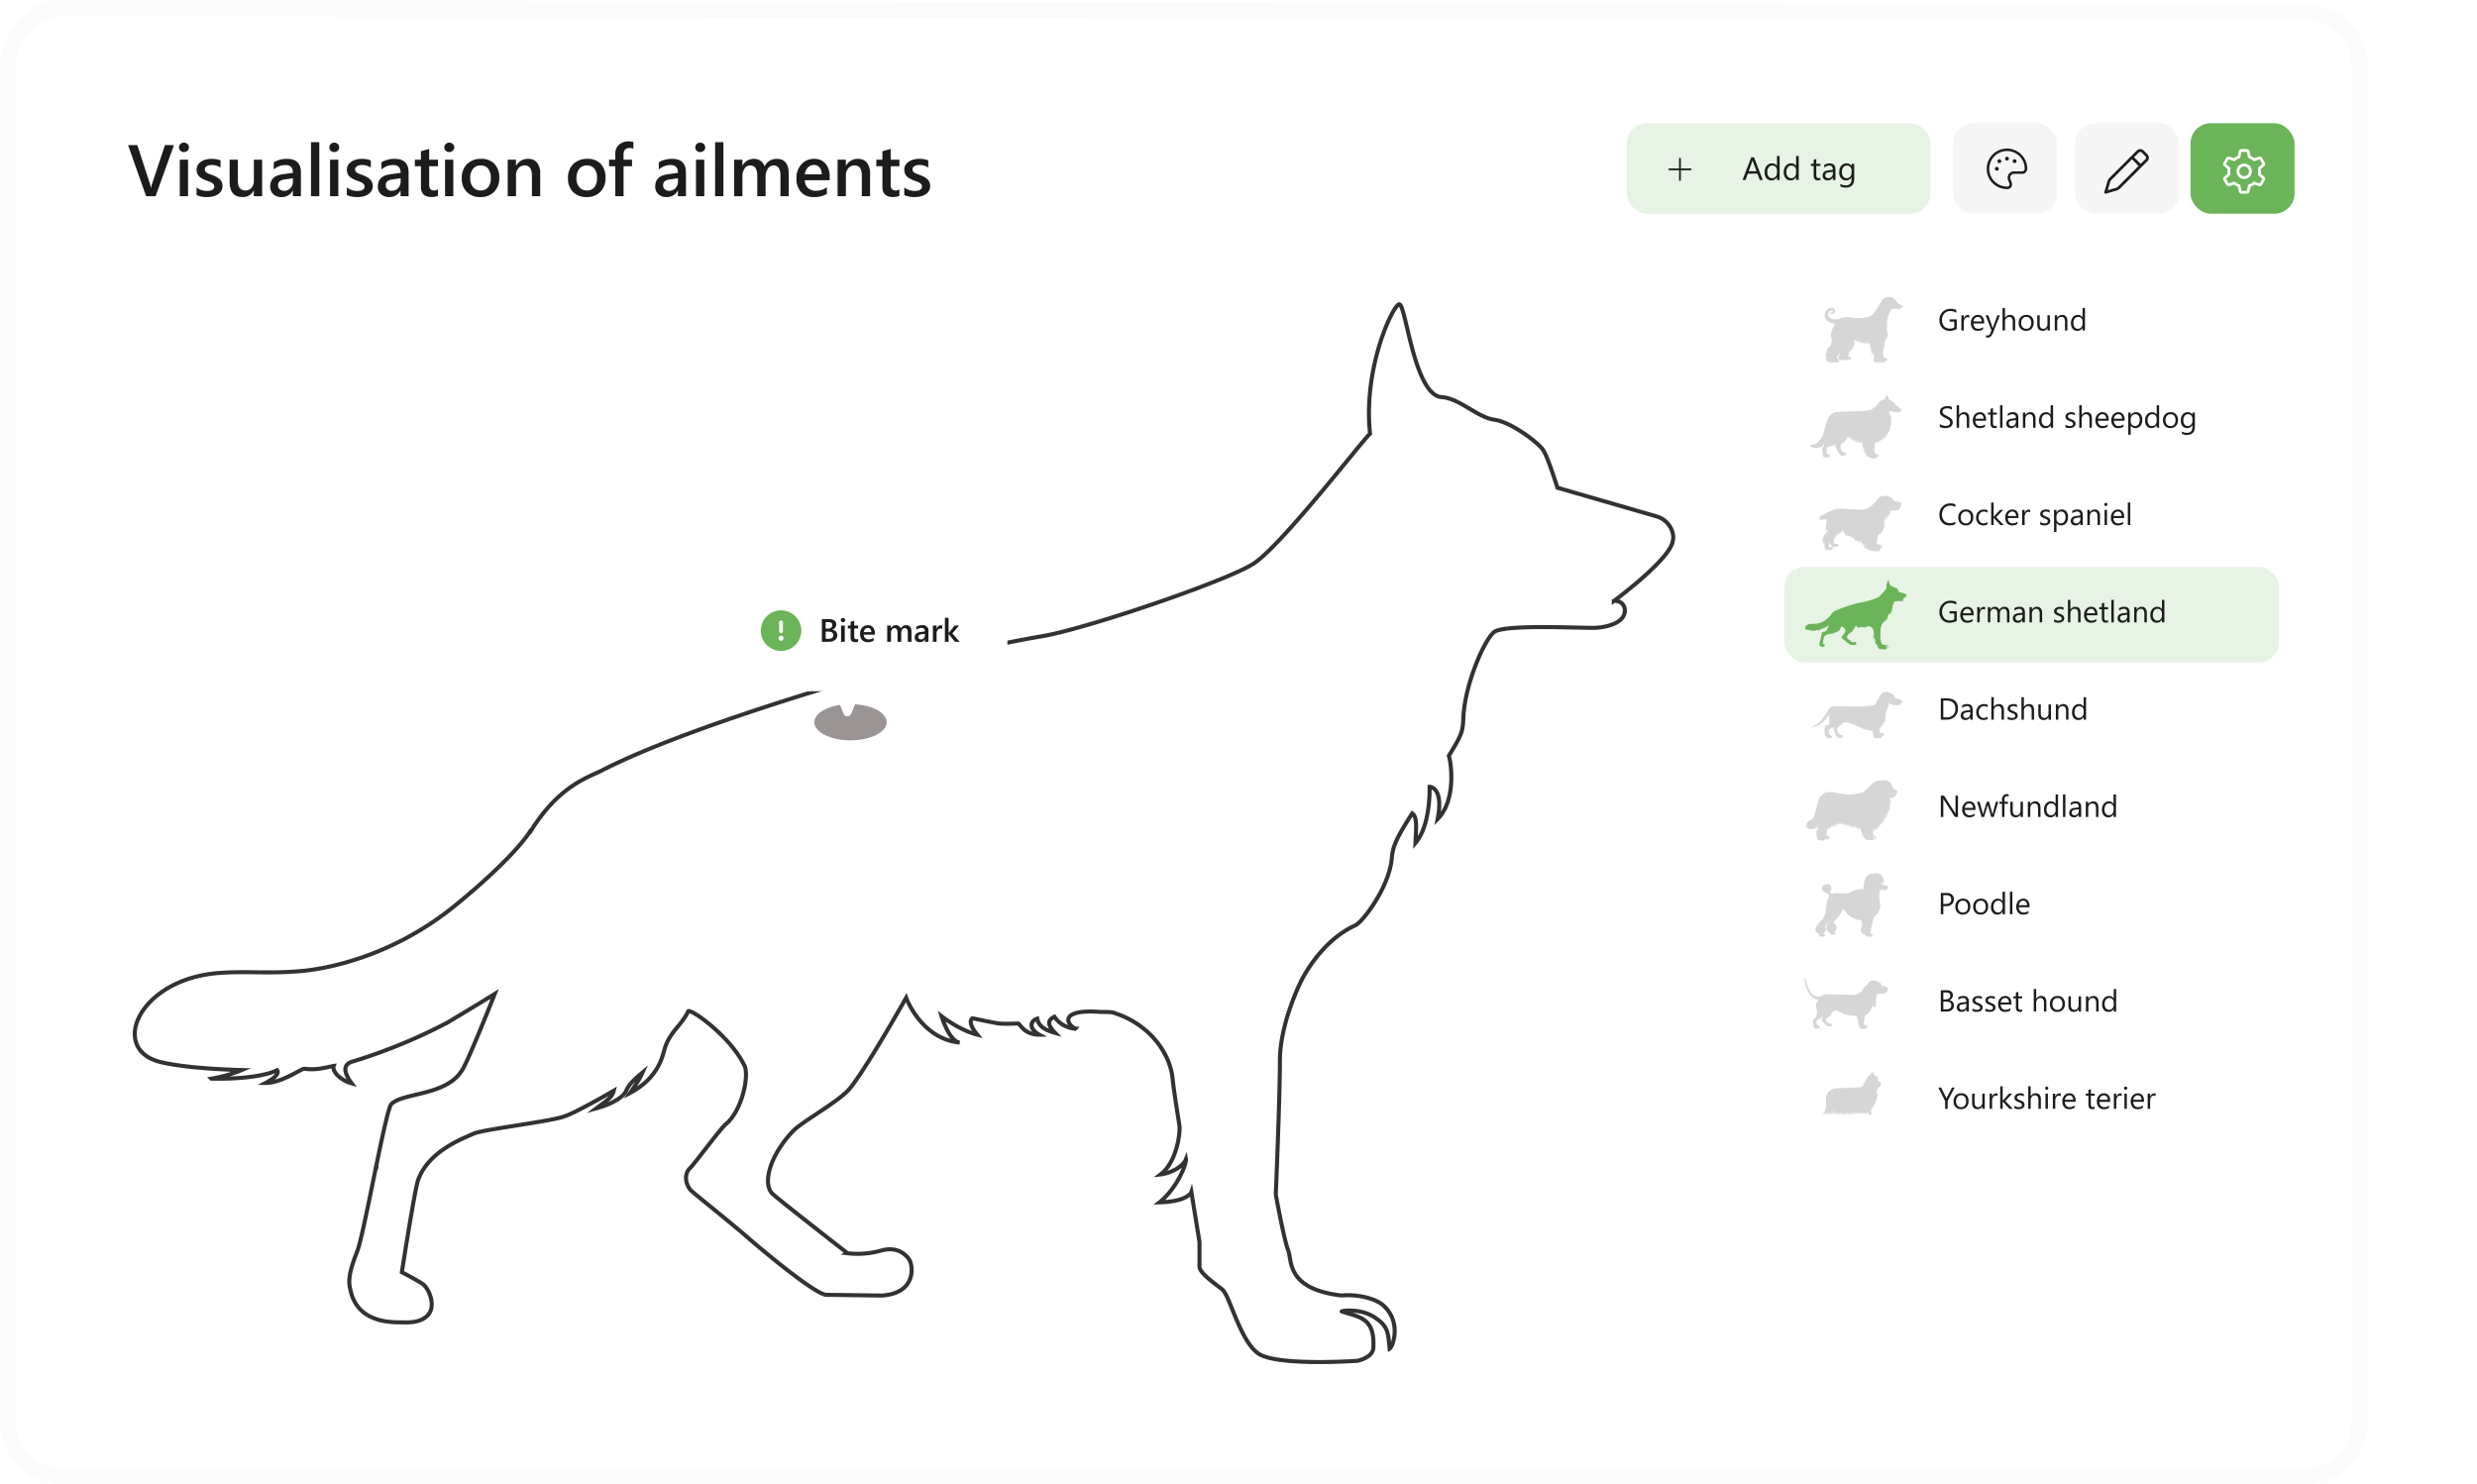 <svg xmlns="http://www.w3.org/2000/svg" xmlns:xlink="http://www.w3.org/1999/xlink" width="610.923" height="366.074" viewBox="0 0 610.923 366.074">
  <defs>
    <filter id="Rectangle_3733" x="392.45" y="20.121" width="218.473" height="313.735" filterUnits="userSpaceOnUse">
      <feOffset dy="3" input="SourceAlpha"/>
      <feGaussianBlur stdDeviation="15" result="blur"/>
      <feFlood flood-opacity="0.161"/>
      <feComposite operator="in" in2="blur"/>
      <feComposite in="SourceGraphic"/>
    </filter>
    <clipPath id="clip-path">
      <rect width="383.002" height="264.487" fill="none"/>
    </clipPath>
    <clipPath id="clip-path-2">
      <rect width="25.219" height="17.371" fill="#6bb459"/>
    </clipPath>
    <filter id="Union_3" x="131.19" y="100.961" width="162.273" height="120.739" filterUnits="userSpaceOnUse">
      <feOffset dy="3" input="SourceAlpha"/>
      <feGaussianBlur stdDeviation="15" result="blur-2"/>
      <feFlood flood-opacity="0.161"/>
      <feComposite operator="in" in2="blur-2"/>
      <feComposite in="SourceGraphic"/>
    </filter>
  </defs>
  <g id="rysownik_pies2" transform="translate(-179 -2264.329)">
    <g transform="translate(179 2264.329)">
      <g transform="translate(0 1)">
        <path d="M568.694,363.074H15.307A13.308,13.308,0,0,1,2,349.767V15.38A15.08,15.08,0,0,1,5.961,5.367a13.809,13.809,0,0,1,4.25-3.192A11.738,11.738,0,0,1,15.307,1L568.69,2.074A13.306,13.306,0,0,1,582,15.38V349.767a13.307,13.307,0,0,1-13.306,13.307Z" fill="#fff"/>
        <path d="M15.3,3h0A10.679,10.679,0,0,0,7.439,6.715,13.057,13.057,0,0,0,4,15.38V349.767a11.307,11.307,0,0,0,11.307,11.307H568.694A11.308,11.308,0,0,0,580,349.767V15.38A11.307,11.307,0,0,0,568.694,4.074h-.008L15.3,3m.008-4L568.694.074A15.306,15.306,0,0,1,584,15.38V349.767a15.307,15.307,0,0,1-15.306,15.307H15.307A15.307,15.307,0,0,1,0,349.767V15.38C0,6.927,6.853-1,15.307-1Z" fill="#fbfbfb"/>
      </g>
    </g>
    <path d="M11.435-12.6,6.908,0H4.57L.123-12.6H2.408L5.52-3.041a5.9,5.9,0,0,1,.229,1.063h.035a5.6,5.6,0,0,1,.255-1.081L9.22-12.6ZM13.9-10.89a1.226,1.226,0,0,1-.857-.325,1.07,1.07,0,0,1-.356-.826,1.1,1.1,0,0,1,.356-.835,1.208,1.208,0,0,1,.857-.334,1.246,1.246,0,0,1,.879.334,1.091,1.091,0,0,1,.36.835,1.076,1.076,0,0,1-.36.813A1.237,1.237,0,0,1,13.9-10.89ZM14.915,0H12.876V-9h2.039Zm2.1-.281v-1.89a4.068,4.068,0,0,0,2.522.87q1.846,0,1.846-1.09a.859.859,0,0,0-.158-.523A1.51,1.51,0,0,0,20.8-3.3a3.351,3.351,0,0,0-.633-.3q-.365-.132-.813-.3a8.607,8.607,0,0,1-1-.466,3.014,3.014,0,0,1-.738-.558,2.107,2.107,0,0,1-.444-.708,2.605,2.605,0,0,1-.149-.923,2.133,2.133,0,0,1,.308-1.147,2.673,2.673,0,0,1,.826-.835,3.962,3.962,0,0,1,1.178-.51A5.392,5.392,0,0,1,20.7-9.211a6.193,6.193,0,0,1,2.232.378v1.784a3.763,3.763,0,0,0-2.18-.65,2.847,2.847,0,0,0-.7.079,1.8,1.8,0,0,0-.532.22,1.081,1.081,0,0,0-.343.338.807.807,0,0,0-.123.435.93.93,0,0,0,.123.492,1.118,1.118,0,0,0,.365.356,3.15,3.15,0,0,0,.58.281q.338.127.778.277a11.364,11.364,0,0,1,1.042.483,3.52,3.52,0,0,1,.787.558,2.188,2.188,0,0,1,.5.721,2.447,2.447,0,0,1,.176.971,2.22,2.22,0,0,1-.316,1.2,2.637,2.637,0,0,1-.844.844,3.95,3.95,0,0,1-1.217.5,6.324,6.324,0,0,1-1.455.163A6.129,6.129,0,0,1,17.016-.281ZM33.188,0H31.148V-1.424h-.035A2.934,2.934,0,0,1,28.354.211q-3.19,0-3.19-3.832V-9H27.2v5.168q0,2.426,1.872,2.426a1.892,1.892,0,0,0,1.49-.668,2.56,2.56,0,0,0,.584-1.749V-9h2.039ZM42.75,0H40.772V-1.406h-.035A2.978,2.978,0,0,1,38,.211,2.879,2.879,0,0,1,35.925-.51a2.521,2.521,0,0,1-.751-1.907q0-2.549,2.936-2.971l2.672-.378q0-1.925-1.828-1.925a4.343,4.343,0,0,0-2.9,1.107V-8.367a6.325,6.325,0,0,1,3.287-.844q3.41,0,3.41,3.357ZM40.781-4.421l-1.89.264a3,3,0,0,0-1.323.426,1.246,1.246,0,0,0-.444,1.094,1.2,1.2,0,0,0,.409.936,1.583,1.583,0,0,0,1.094.365,2.019,2.019,0,0,0,1.542-.655,2.322,2.322,0,0,0,.611-1.648ZM47.285,0H45.237V-13.324h2.048Zm3.683-10.89a1.226,1.226,0,0,1-.857-.325,1.07,1.07,0,0,1-.356-.826,1.1,1.1,0,0,1,.356-.835,1.208,1.208,0,0,1,.857-.334,1.246,1.246,0,0,1,.879.334,1.091,1.091,0,0,1,.36.835,1.076,1.076,0,0,1-.36.813A1.237,1.237,0,0,1,50.968-10.89ZM51.979,0H49.939V-9h2.039Zm2.1-.281v-1.89A4.068,4.068,0,0,0,56.6-1.3q1.846,0,1.846-1.09a.859.859,0,0,0-.158-.523,1.51,1.51,0,0,0-.426-.382,3.351,3.351,0,0,0-.633-.3q-.365-.132-.813-.3a8.607,8.607,0,0,1-1-.466,3.014,3.014,0,0,1-.738-.558,2.107,2.107,0,0,1-.444-.708,2.605,2.605,0,0,1-.149-.923A2.133,2.133,0,0,1,54.4-7.695a2.673,2.673,0,0,1,.826-.835A3.962,3.962,0,0,1,56.4-9.04a5.392,5.392,0,0,1,1.362-.171,6.193,6.193,0,0,1,2.232.378v1.784a3.763,3.763,0,0,0-2.18-.65,2.847,2.847,0,0,0-.7.079,1.8,1.8,0,0,0-.532.22,1.081,1.081,0,0,0-.343.338.807.807,0,0,0-.123.435.93.93,0,0,0,.123.492,1.118,1.118,0,0,0,.365.356,3.15,3.15,0,0,0,.58.281q.338.127.778.277a11.364,11.364,0,0,1,1.042.483,3.52,3.52,0,0,1,.787.558,2.188,2.188,0,0,1,.5.721,2.447,2.447,0,0,1,.176.971,2.22,2.22,0,0,1-.316,1.2,2.637,2.637,0,0,1-.844.844,3.95,3.95,0,0,1-1.217.5,6.324,6.324,0,0,1-1.455.163A6.129,6.129,0,0,1,54.079-.281ZM69.311,0H67.333V-1.406H67.3A2.978,2.978,0,0,1,64.564.211,2.879,2.879,0,0,1,62.486-.51a2.521,2.521,0,0,1-.751-1.907q0-2.549,2.936-2.971l2.672-.378q0-1.925-1.828-1.925a4.343,4.343,0,0,0-2.9,1.107V-8.367A6.325,6.325,0,0,1,65.9-9.211q3.41,0,3.41,3.357ZM67.342-4.421l-1.89.264a3,3,0,0,0-1.323.426,1.246,1.246,0,0,0-.444,1.094,1.2,1.2,0,0,0,.409.936,1.583,1.583,0,0,0,1.094.365,2.019,2.019,0,0,0,1.542-.655,2.322,2.322,0,0,0,.611-1.648ZM76.544-.1a3.534,3.534,0,0,1-1.573.3q-2.619,0-2.619-2.514V-7.4h-1.5V-9h1.5v-2.083l2.039-.58V-9h2.153v1.6H74.391v4.5a1.773,1.773,0,0,0,.29,1.143,1.2,1.2,0,0,0,.967.343,1.4,1.4,0,0,0,.9-.3ZM79.33-10.89a1.226,1.226,0,0,1-.857-.325,1.07,1.07,0,0,1-.356-.826,1.1,1.1,0,0,1,.356-.835,1.208,1.208,0,0,1,.857-.334,1.246,1.246,0,0,1,.879.334,1.091,1.091,0,0,1,.36.835,1.076,1.076,0,0,1-.36.813A1.237,1.237,0,0,1,79.33-10.89ZM80.341,0H78.3V-9h2.039Zm6.653.211A4.461,4.461,0,0,1,83.667-1.05a4.556,4.556,0,0,1-1.244-3.344,4.741,4.741,0,0,1,1.3-3.542,4.767,4.767,0,0,1,3.494-1.274A4.318,4.318,0,0,1,90.5-7.972a4.787,4.787,0,0,1,1.178,3.437,4.717,4.717,0,0,1-1.27,3.45A4.562,4.562,0,0,1,86.994.211Zm.1-7.8a2.328,2.328,0,0,0-1.89.835,3.5,3.5,0,0,0-.694,2.3,3.293,3.293,0,0,0,.7,2.228,2.362,2.362,0,0,0,1.881.813,2.241,2.241,0,0,0,1.85-.8,3.54,3.54,0,0,0,.646-2.276,3.594,3.594,0,0,0-.646-2.294A2.23,2.23,0,0,0,87.091-7.585ZM101.769,0H99.729V-5.071q0-2.522-1.784-2.522a1.948,1.948,0,0,0-1.538.7A2.592,2.592,0,0,0,95.8-5.133V0H93.753V-9H95.8v1.494h.035a3.208,3.208,0,0,1,2.918-1.705A2.718,2.718,0,0,1,101-8.257a4.282,4.282,0,0,1,.773,2.755Zm11.426.211a4.461,4.461,0,0,1-3.327-1.261,4.556,4.556,0,0,1-1.244-3.344,4.741,4.741,0,0,1,1.3-3.542,4.767,4.767,0,0,1,3.494-1.274A4.318,4.318,0,0,1,116.7-7.972a4.787,4.787,0,0,1,1.178,3.437,4.717,4.717,0,0,1-1.27,3.45A4.562,4.562,0,0,1,113.194.211Zm.1-7.8a2.328,2.328,0,0,0-1.89.835,3.5,3.5,0,0,0-.694,2.3,3.293,3.293,0,0,0,.7,2.228,2.362,2.362,0,0,0,1.881.813,2.241,2.241,0,0,0,1.85-.8,3.54,3.54,0,0,0,.646-2.276,3.594,3.594,0,0,0-.646-2.294A2.23,2.23,0,0,0,113.291-7.585Zm11.452-4.078a1.854,1.854,0,0,0-.94-.237q-1.485,0-1.485,1.679V-9h2.092v1.6h-2.083V0h-2.039V-7.4h-1.538V-9h1.538v-1.459a2.841,2.841,0,0,1,.932-2.246,3.393,3.393,0,0,1,2.329-.822,3.459,3.459,0,0,1,1.2.167ZM137.716,0h-1.978V-1.406H135.7A2.978,2.978,0,0,1,132.97.211a2.879,2.879,0,0,1-2.079-.721,2.521,2.521,0,0,1-.751-1.907q0-2.549,2.936-2.971l2.672-.378q0-1.925-1.828-1.925a4.343,4.343,0,0,0-2.9,1.107V-8.367a6.325,6.325,0,0,1,3.287-.844q3.41,0,3.41,3.357Zm-1.969-4.421-1.89.264a3,3,0,0,0-1.323.426,1.246,1.246,0,0,0-.444,1.094,1.2,1.2,0,0,0,.409.936,1.583,1.583,0,0,0,1.094.365,2.019,2.019,0,0,0,1.542-.655,2.322,2.322,0,0,0,.611-1.648Zm5.484-6.469a1.226,1.226,0,0,1-.857-.325,1.07,1.07,0,0,1-.356-.826,1.1,1.1,0,0,1,.356-.835,1.208,1.208,0,0,1,.857-.334,1.246,1.246,0,0,1,.879.334,1.091,1.091,0,0,1,.36.835,1.076,1.076,0,0,1-.36.813A1.237,1.237,0,0,1,141.231-10.89ZM142.242,0H140.2V-9h2.039Zm4.711,0h-2.048V-13.324h2.048Zm16.11,0h-2.039V-4.9a3.975,3.975,0,0,0-.4-2.048,1.471,1.471,0,0,0-1.349-.633,1.626,1.626,0,0,0-1.358.8,3.263,3.263,0,0,0-.558,1.916V0h-2.048V-5.071q0-2.514-1.775-2.514a1.6,1.6,0,0,0-1.358.756,3.333,3.333,0,0,0-.532,1.96V0h-2.039V-9h2.039v1.424h.035a3.118,3.118,0,0,1,2.839-1.635,2.677,2.677,0,0,1,1.63.514,2.561,2.561,0,0,1,.954,1.349,3.212,3.212,0,0,1,2.988-1.863q2.971,0,2.971,3.665Zm10.107-3.946h-6.135a2.593,2.593,0,0,0,.769,1.925,2.861,2.861,0,0,0,2.017.677,4.448,4.448,0,0,0,2.646-.861V-.562a6.044,6.044,0,0,1-3.252.773A4.026,4.026,0,0,1,166.1-1.015a4.9,4.9,0,0,1-1.129-3.45,4.8,4.8,0,0,1,1.244-3.423A4.068,4.068,0,0,1,169.3-9.211a3.547,3.547,0,0,1,2.856,1.187,4.926,4.926,0,0,1,1.011,3.3ZM171.2-5.388a2.627,2.627,0,0,0-.519-1.709,1.733,1.733,0,0,0-1.406-.611,1.979,1.979,0,0,0-1.49.642,2.931,2.931,0,0,0-.751,1.679ZM183.129,0H181.09V-5.071q0-2.522-1.784-2.522a1.948,1.948,0,0,0-1.538.7,2.592,2.592,0,0,0-.606,1.762V0h-2.048V-9h2.048v1.494h.035a3.208,3.208,0,0,1,2.918-1.705,2.718,2.718,0,0,1,2.241.954,4.282,4.282,0,0,1,.773,2.755Zm7.233-.1a3.534,3.534,0,0,1-1.573.3q-2.619,0-2.619-2.514V-7.4h-1.5V-9h1.5v-2.083l2.039-.58V-9h2.153v1.6h-2.153v4.5a1.773,1.773,0,0,0,.29,1.143,1.2,1.2,0,0,0,.967.343,1.4,1.4,0,0,0,.9-.3Zm1.2-.185v-1.89a4.068,4.068,0,0,0,2.522.87q1.846,0,1.846-1.09a.859.859,0,0,0-.158-.523,1.51,1.51,0,0,0-.426-.382,3.351,3.351,0,0,0-.633-.3q-.365-.132-.813-.3a8.607,8.607,0,0,1-1-.466,3.014,3.014,0,0,1-.738-.558,2.107,2.107,0,0,1-.444-.708,2.605,2.605,0,0,1-.149-.923,2.133,2.133,0,0,1,.308-1.147,2.673,2.673,0,0,1,.826-.835,3.962,3.962,0,0,1,1.178-.51,5.392,5.392,0,0,1,1.362-.171,6.193,6.193,0,0,1,2.232.378v1.784a3.763,3.763,0,0,0-2.18-.65,2.847,2.847,0,0,0-.7.079,1.8,1.8,0,0,0-.532.22,1.081,1.081,0,0,0-.343.338.807.807,0,0,0-.123.435.93.93,0,0,0,.123.492,1.118,1.118,0,0,0,.365.356,3.15,3.15,0,0,0,.58.281q.338.127.778.277a11.364,11.364,0,0,1,1.042.483,3.52,3.52,0,0,1,.787.558,2.188,2.188,0,0,1,.5.721,2.447,2.447,0,0,1,.176.971,2.22,2.22,0,0,1-.316,1.2,2.637,2.637,0,0,1-.844.844,3.95,3.95,0,0,1-1.217.5,6.324,6.324,0,0,1-1.455.163A6.129,6.129,0,0,1,191.558-.281Z" transform="translate(210.465 2312.728)" fill="#1c1c1c"/>
    <rect width="74.883" height="22.316" rx="5" transform="translate(580.221 2294.728)" fill="#e7f3e4"/>
    <g transform="matrix(1, 0, 0, 1, 179, 2264.33)" filter="url(#Rectangle_3733)">
      <rect width="128.473" height="223.735" rx="5" transform="translate(437.45 62.12)" fill="#fff"/>
    </g>
    <rect width="122.01" height="23.59" rx="5" transform="translate(619.088 2404.162)" fill="#e7f3e4"/>
    <path d="M5.07,0H4.344L3.75-1.57H1.375L.816,0H.086L2.234-5.6h.68ZM3.535-2.16,2.656-4.547a2.285,2.285,0,0,1-.086-.375H2.555a2.092,2.092,0,0,1-.09.375L1.594-2.16ZM9.223,0H8.582V-.68H8.566A1.479,1.479,0,0,1,7.191.094,1.494,1.494,0,0,1,5.986-.443a2.2,2.2,0,0,1-.451-1.463,2.4,2.4,0,0,1,.5-1.59,1.649,1.649,0,0,1,1.332-.6,1.282,1.282,0,0,1,1.2.648h.016V-5.922h.641ZM8.582-1.809V-2.4a1.144,1.144,0,0,0-.32-.82,1.074,1.074,0,0,0-.812-.336,1.106,1.106,0,0,0-.922.43,1.883,1.883,0,0,0-.336,1.188A1.693,1.693,0,0,0,6.514-.846a1.053,1.053,0,0,0,.865.4,1.094,1.094,0,0,0,.869-.387A1.441,1.441,0,0,0,8.582-1.809ZM13.934,0h-.641V-.68h-.016A1.479,1.479,0,0,1,11.9.094,1.494,1.494,0,0,1,10.7-.443a2.2,2.2,0,0,1-.451-1.463,2.4,2.4,0,0,1,.5-1.59,1.649,1.649,0,0,1,1.332-.6,1.282,1.282,0,0,1,1.2.648h.016V-5.922h.641Zm-.641-1.809V-2.4a1.144,1.144,0,0,0-.32-.82,1.074,1.074,0,0,0-.812-.336,1.106,1.106,0,0,0-.922.43A1.883,1.883,0,0,0,10.9-1.937a1.693,1.693,0,0,0,.322,1.092,1.053,1.053,0,0,0,.865.4,1.094,1.094,0,0,0,.869-.387A1.441,1.441,0,0,0,13.293-1.809Zm5.984,1.77a1.235,1.235,0,0,1-.6.125q-1.051,0-1.051-1.172V-3.453h-.687V-4h.688v-.977l.641-.207V-4h1.008v.547H18.27V-1.2a.934.934,0,0,0,.137.574.546.546,0,0,0,.453.172.674.674,0,0,0,.418-.133ZM23,0h-.641V-.625H22.34a1.341,1.341,0,0,1-1.23.719,1.315,1.315,0,0,1-.936-.316,1.1,1.1,0,0,1-.338-.84q0-1.121,1.32-1.3l1.2-.168q0-1.02-.824-1.02a1.969,1.969,0,0,0-1.3.492v-.656a2.479,2.479,0,0,1,1.359-.375Q23-4.094,23-2.6Zm-.641-2.023-.965.133a1.566,1.566,0,0,0-.672.221.637.637,0,0,0-.227.561.611.611,0,0,0,.209.479.808.808,0,0,0,.557.186,1.028,1.028,0,0,0,.787-.334,1.193,1.193,0,0,0,.311-.846Zm5.262,1.7q0,2.2-2.109,2.2a2.832,2.832,0,0,1-1.3-.281V.961a2.663,2.663,0,0,0,1.289.375q1.477,0,1.477-1.57V-.672h-.016a1.5,1.5,0,0,1-1.375.766,1.5,1.5,0,0,1-1.2-.533,2.131,2.131,0,0,1-.455-1.432,2.49,2.49,0,0,1,.49-1.621,1.638,1.638,0,0,1,1.342-.6,1.3,1.3,0,0,1,1.2.648h.016V-4h.641Zm-.641-1.488V-2.4a1.144,1.144,0,0,0-.322-.816,1.061,1.061,0,0,0-.8-.34,1.112,1.112,0,0,0-.93.432,1.927,1.927,0,0,0-.336,1.209,1.654,1.654,0,0,0,.322,1.068,1.041,1.041,0,0,0,.854.4,1.115,1.115,0,0,0,.877-.383A1.427,1.427,0,0,0,26.977-1.809Z" transform="translate(608.693 2308.728)" fill="#1c1c1c"/>
    <path id="plus" d="M5.906-2.625a.219.219,0,0,1-.219.219H3.281V0a.219.219,0,0,1-.219.219A.219.219,0,0,1,2.844,0V-2.406H.438a.219.219,0,0,1-.219-.219.219.219,0,0,1,.219-.219H2.844V-5.25a.219.219,0,0,1,.219-.219.219.219,0,0,1,.219.219v2.406H5.688A.219.219,0,0,1,5.906-2.625Z" transform="translate(590.283 2308.728)" fill="#1c1c1c"/>
    <rect width="25.663" height="22.316" rx="5" transform="translate(660.683 2294.728)" fill="#f5f5f5"/>
    <rect width="25.663" height="22.316" rx="5" transform="translate(719.262 2294.728)" fill="#6bb459"/>
    <rect width="25.663" height="22.316" rx="5" transform="translate(690.809 2294.728)" fill="#f5f5f5"/>
    <path id="palette" d="M2.969-3.768A.457.457,0,0,1,2.5-3.3a.457.457,0,0,1-.469-.469A.479.479,0,0,1,2.5-4.236.479.479,0,0,1,2.969-3.768ZM2.656-5.643a.479.479,0,0,1,.469-.469.479.479,0,0,1,.469.469.457.457,0,0,1-.469.469A.457.457,0,0,1,2.656-5.643Zm2.813-.625A.457.457,0,0,1,5-5.8a.457.457,0,0,1-.469-.469A.479.479,0,0,1,5-6.736.479.479,0,0,1,5.469-6.268Zm.938.625a.479.479,0,0,1,.469-.469.479.479,0,0,1,.469.469.457.457,0,0,1-.469.469A.457.457,0,0,1,6.406-5.643ZM8.631-2.518H6.719a.953.953,0,0,0-.937.955,1.047,1.047,0,0,0,.02.193,3.482,3.482,0,0,0,.213.584,2.108,2.108,0,0,1,.236.82A1.15,1.15,0,0,1,5.207,1.246c-.068,0-.139,0-.207,0a5,5,0,0,1-5-5,5,5,0,0,1,5-5,5,5,0,0,1,5,5c0,.018-.018.035-.018.053A1.262,1.262,0,0,1,8.631-2.5Zm.727-1.188c0-.014.018-.029.018-.062A4.387,4.387,0,0,0,5-8.143,4.387,4.387,0,0,0,.625-3.768,4.379,4.379,0,0,0,5,.625c.061,0,.121,0,.182,0A.529.529,0,0,0,5.625.035,1.24,1.24,0,0,0,5.49-.422a.318.318,0,0,0-.059-.094,5.369,5.369,0,0,1-.242-.723,1.63,1.63,0,0,1-.033-.324A1.562,1.562,0,0,1,6.719-3.125H8.631C9.105-3.125,9.371-3.43,9.357-3.705Z" transform="translate(669 2309.728)" fill="#1c1c1c"/>
    <path id="gear" d="M3.609-4.144A1.9,1.9,0,0,1,5.5-6.035,1.9,1.9,0,0,1,7.391-4.144,1.9,1.9,0,0,1,5.5-2.234,1.9,1.9,0,0,1,3.609-4.144ZM5.5-5.347a1.216,1.216,0,0,0-1.2,1.2,1.192,1.192,0,0,0,1.2,1.2,1.192,1.192,0,0,0,1.2-1.2A1.216,1.216,0,0,0,5.5-5.347Zm-4.089.677L.544-5.461a.686.686,0,0,1-.132-.851l.65-1.126a.687.687,0,0,1,.8-.311l1.116.356a4.132,4.132,0,0,1,.945-.547l.251-1.144a.687.687,0,0,1,.672-.541h1.3a.687.687,0,0,1,.672.541L7.073-7.94a4.588,4.588,0,0,1,.945.547l1.117-.356a.687.687,0,0,1,.8.311l.649,1.126a.687.687,0,0,1-.131.851l-.868.791a4.093,4.093,0,0,1,.037.526,4.233,4.233,0,0,1-.037.565l.868.791a.687.687,0,0,1,.131.851L9.939-.812a.689.689,0,0,1-.8.312L8.018-.857a4.7,4.7,0,0,1-.945.548L6.821.834a.688.688,0,0,1-.672.541h-1.3A.688.688,0,0,1,4.179.834L3.927-.309a4.223,4.223,0,0,1-.945-.548L1.866-.5a.69.69,0,0,1-.8-.312L.412-1.938a.686.686,0,0,1,.132-.851l.866-.791a4.237,4.237,0,0,1-.036-.565A4.09,4.09,0,0,1,1.411-4.671ZM3.4-6.849l-.286.221-1.46-.466-.65,1.126L2.139-4.937l-.047.357a3.383,3.383,0,0,0-.03.436,3.533,3.533,0,0,0,.03.475l.047.357L1.007-2.282l.65,1.126,1.46-.466L3.4-1.4a2.772,2.772,0,0,0,.786.436l.333.157.329,1.5h1.3l.329-1.5.314-.157A2.631,2.631,0,0,0,7.6-1.4l.286-.221,1.461.466.649-1.126L8.86-3.313l.047-.357a3.526,3.526,0,0,0,.03-.455,3.526,3.526,0,0,0-.03-.455L8.86-4.937,9.992-5.968,9.344-7.094l-1.461.466L7.6-6.849A3.171,3.171,0,0,0,6.791-7.3l-.314-.137-.329-1.5h-1.3l-.329,1.5L4.189-7.3A3.412,3.412,0,0,0,3.4-6.849Z" transform="translate(727 2310.728)" fill="#fff"/>
    <path id="pen" d="M10.635-8.345a1.2,1.2,0,0,1,0,1.7L3.917.077A2.1,2.1,0,0,1,3.04.6l-2.6.765A.345.345,0,0,1,.014.935l.764-2.6a2.071,2.071,0,0,1,.52-.877L8.018-9.26a1.2,1.2,0,0,1,1.7,0ZM7.326-7.6,8.972-5.971l1.177-1.158a.515.515,0,0,0,0-.73l-.915-.916a.517.517,0,0,0-.73,0Zm-.486.486L1.785-2.054a1.363,1.363,0,0,0-.347.584L.851.524,2.845-.062A1.355,1.355,0,0,0,3.429-.41L8.467-5.466,6.841-7.111Z" transform="translate(698 2310.728)" fill="#1c1c1c"/>
    <g transform="translate(210.465 2337.604)">
      <g clip-path="url(#clip-path)">
        <path d="M17.286,60.443c.053-.292.036-.192-.032.213C17.211,60.88,17.215,60.848,17.286,60.443Z" transform="translate(44.06 154.169)" fill="none" stroke="#323232" stroke-miterlimit="10" stroke-width="1"/>
        <path d="M21.512,165.433c6.849-.466,11.182.2,19.226-.384s23.926-4.127,38.833-16.287,18.436-18.255,18.436-18.255l.078.06c6.785-10.933,13.591-13.125,17.429-14.975,23.9-12.356,77.947-27.142,80.989-27.64,3.049-.516,17.387-3.807,27.957-5.6s44.881-13.409,51.854-17.8,27.363-31.031,28.85-32.112C303.428,16.357,310.636,1.065,312.3.51s3.558,21.788,10.271,22.873c4.515.139,9.03,5.041,13.221,5.593s10.908,5.692,12.086,7.5,3.5,9.279,3.5,9.279,21.688,6.255,24.566,7.112,4.408,3.892,3.9,5.938c-.5,4.557-14.576,14.911-14.576,14.911A2.3,2.3,0,0,1,368,76.166c-.053,2.836-4.266,4.02-7.3,4.145s-22.353-.943-24.9,1.021-7.372,13.3-7.631,21.346c-.1,3.1-.445,4.18-3.572,9.19.651,2.042,1.768,11.068-2.754,15.587,1.555-7.93-2-7.93-2-7.93s.374,9.339-3.483,13.861c.185-3.946.466-6.415-.79-7.3-3.334,5.2-4.792,7.841-5.02,10.83-.573,7.461-7.315,16.017-8.983,16.771-8.976,4.063-13.552,14.067-13.552,14.067s-5.084,10.165-5.084,19.315-1.021,33.044-1.021,33.044,2.039,11.186,3.053,13.729-.583,9.538,13.146,11.171c3.362-.345,8.186.491,10.4,2.515,4.447,4.077,2.316,10.111,1.484,10.6-.374-4-.345-5.593-3.878-7.838s-8.275-1.462-7.923-1.348c4.269,1.423,8.147,1.491,7.788,8.781.053,2.608-3.9,3.391-3.9,3.391s-20.08,1.439-24.58-1.866-6.934-14.3-8.813-15.754-5.589-4.067-5.589-5.589v-6.1l-2-12.31s-.747,2.316-7.87,2.544c4.287-3.451,6.717-9.485,6.521-10.634-.836,2.049-4.1,3.508-6.237,3.736,3.981-3.045,4.92-10.349,4.629-12.157-.818-5.038-1.462-9.314-1.658-11.339-.665-6.913-6.226-13.694-14.231-16.262-.534-.32-1.825-.313-3.558-.313-9.834-.779-8.692,2.793-6.262,4.106a6.6,6.6,0,0,1-5.109-2.932c-2.231,1.06-1.2,2.569.167,3.992-2.956-.811-4.074-1.871-4.408-3.515-2.206.808-1.647,2.789.477,3.946-3.757.014-4.75-2.747-5.2-2.747-.274,0-2.928.135-4.622,0-1.021-.082-6.614-1.3-6.614-1.3s-1.551.712,1.163,4.049c-4.387-1.078-8.809-4.55-8.809-4.55s1.9,6.255,4.493,6.5c-9.553-.911-13.221-11.065-13.221-11.065s-11.2,19.888-14.587,23.14-11.15,7.535-13.213,9.663c-5.764,5.927-7.841,13.238-5.052,15.672s18.4,14.565,18.4,14.565a21.773,21.773,0,0,0,8.325-.676c3.778-1.046,5.881.8,6.849,2.177s1.985,8.318-6.667,8.926c-2.035,0-11.182-.171-13.726-.171s-15.249-10.51-19.315-14.067-12.52-10.278-13.9-11.516-2.081-4-.505-5.589,6.778-8.813,8.805-10.851c4.223-3.309,6.041-12.666,4.579-14.743-3.394-6.966-12.879-13.722-13.722-13.214-1.786,3.593-4,4.632-5.561,8.446-.708,1.722-1.092,7.617-8.791,11.719,2.3-3.383,2.469-3.718,3.053-5.024-1.416,1.188-3.305,2.732-4.017,4.465s-3.935,3.444-7.393,4.372c2.234-1.7,3.878-2.547,4.323-4.358,0,0-9.25,5.383-12.118,6.308-2.846,1.2-20.13,3.241-22.371,4.259-2.245,1.043-11.245,4.19-13.8,11.565-.825,2.4-3.978,22.638-3.978,22.638s3.558,1.861,5.084,2.875,3.366,5.2,1.473,7.542-5.539,1.95-7.069,1.95c-10.332.053-11.858-5.931-12.37-8.98s1.53-7.453,2.035-8.976c1.807-5.429,6.977-35.047,8.3-35.926,2.964-2.839,13.267-1.95,17.287-8.129,1.018-1.224,5.97-13.4,8.172-19-6.745,4.166-11.812,7.144-11.812,7.144a135.518,135.518,0,0,1-23.026,9.474c-.868.245-3.771.975-.441,5.45-2.832-.761-4.892-3-4.447-4.291-1.726.288-4.17,1.121-7.2.683-.754-.11-5.529,3.522-9.585,3.5,4-2.113,2.832-3.149,2.832-3.149s-3.832,2.313-16.23,2.092a33.486,33.486,0,0,0,7.464-2.12c-7.791-.206-15.455-.861-20.037-1.985C-5.951,184.268,1.5,166.807,21.512,165.433Z" transform="translate(1.279 1.281)" fill="none" stroke="#323232" stroke-miterlimit="10" stroke-width="1"/>
      </g>
    </g>
    <g transform="translate(624.099 2407.271)">
      <g clip-path="url(#clip-path-2)">
        <path d="M17.23,60.286V60.3C17.23,60.327,17.225,60.312,17.23,60.286Z" transform="translate(-13.191 -46.19)" fill="#6bb459"/>
        <path d="M1.884,11.333c.451-.031.736.013,1.266-.025a4.791,4.791,0,0,0,2.557-1.07,5.594,5.594,0,0,0,1.214-1.2h0a2.236,2.236,0,0,1,1.148-.984,34.438,34.438,0,0,1,5.333-1.815c.2-.034,1.145-.25,1.841-.368A18.285,18.285,0,0,0,18.662,4.7a21.561,21.561,0,0,0,1.9-2.109,3.207,3.207,0,0,1,.47-2.1c.11-.037.234,1.431.676,1.5.3.009.595.331.871.367a1.687,1.687,0,0,1,.8.493,4.511,4.511,0,0,1,.231.609s1.428.411,1.618.467a.358.358,0,0,1,.257.39c-.033.3-.96.979-.96.979a.151.151,0,0,1,.18.161c0,.186-.281.264-.481.272a7.38,7.38,0,0,0-1.64.067,2.654,2.654,0,0,0-.5,1.4.972.972,0,0,1-.235.6,1.2,1.2,0,0,1-.181,1.024c.1-.521-.132-.521-.132-.521a1.6,1.6,0,0,1-.229.91c.012-.259.031-.421-.052-.479a1.6,1.6,0,0,0-.331.711,1.885,1.885,0,0,1-.592,1.1,2.067,2.067,0,0,0-.892.924,3.365,3.365,0,0,0-.335,1.269c0,.6-.067,2.17-.067,2.17s.134.735.2.9-.038.626.866.734a1.008,1.008,0,0,1,.685.165.55.55,0,0,1,.1.7c-.025-.263-.023-.367-.255-.515a.745.745,0,0,0-.522-.089c.281.093.536.1.513.577,0,.171-.257.223-.257.223a4.466,4.466,0,0,1-1.618-.123c-.3-.217-.457-.939-.58-1.035s-.368-.267-.368-.367v-.4l-.131-.809s-.049.152-.518.167a1.25,1.25,0,0,0,.429-.7.548.548,0,0,1-.411.245,1.062,1.062,0,0,0,.3-.8c-.054-.331-.1-.612-.109-.745a1.321,1.321,0,0,0-.937-1.068.628.628,0,0,0-.234-.021c-.648-.051-.572.183-.412.27a.435.435,0,0,1-.336-.193c-.147.07-.079.169.011.262-.195-.053-.268-.123-.29-.231-.145.053-.108.183.031.259a.446.446,0,0,1-.342-.18c-.018,0-.193.009-.3,0-.067-.005-.436-.085-.436-.085s-.1.047.077.266a1.836,1.836,0,0,1-.58-.3s.125.411.3.427a1.141,1.141,0,0,1-.871-.727,14.265,14.265,0,0,1-.96,1.52c-.223.213-.734.5-.87.635-.38.389-.516.869-.333,1.029s1.212.957,1.212.957a1.437,1.437,0,0,0,.548-.044.386.386,0,0,1,.451.143c.064.091.131.546-.439.586-.134,0-.736-.011-.9-.011A6.293,6.293,0,0,1,10.48,15.6c-.268-.234-.824-.675-.915-.756a.268.268,0,0,1-.033-.367c.1-.1.446-.579.58-.713a1.073,1.073,0,0,0,.3-.968,2.085,2.085,0,0,0-.9-.868c-.118.236-.263.3-.366.555a1.08,1.08,0,0,1-.579.77,1.722,1.722,0,0,0,.2-.33.9.9,0,0,0-.264.293.781.781,0,0,1-.5.308c.147-.112.255-.167.285-.286a7.932,7.932,0,0,1-.8.414c-.187.079-1.325.213-1.473.28s-.741.275-.909.759c-.054.158-.262,1.487-.262,1.487s.234.122.335.189a.4.4,0,0,1,.1.5c-.125.154-.365.128-.465.128-.68,0-.781-.39-.815-.59a1.4,1.4,0,0,1,.134-.59c.119-.357.459-2.3.547-2.36.2-.186.874-.128,1.138-.534.067-.08.393-.88.538-1.248-.444.274-.778.469-.778.469a8.936,8.936,0,0,1-1.516.622c-.057.016-.248.064-.029.358-.186-.05-.322-.2-.293-.282a1.35,1.35,0,0,1-.474.045c-.05-.007-.364.231-.631.23.264-.139.186-.207.186-.207a2.276,2.276,0,0,1-1.069.137,2.209,2.209,0,0,0,.491-.139,7.172,7.172,0,0,1-1.319-.13C.075,12.57.566,11.423,1.884,11.333Z" transform="translate(-0.383 -0.383)" fill="#6bb459"/>
      </g>
    </g>
    <path d="M4.614-.359A3.512,3.512,0,0,1,2.856.088,2.4,2.4,0,0,1,1.038-.637,2.659,2.659,0,0,1,.344-2.556a2.731,2.731,0,0,1,.771-2,2.628,2.628,0,0,1,1.954-.782,3.325,3.325,0,0,1,1.439.278v.681A2.764,2.764,0,0,0,3-4.783a1.885,1.885,0,0,0-1.447.608A2.223,2.223,0,0,0,.989-2.6a2.225,2.225,0,0,0,.524,1.566,1.835,1.835,0,0,0,1.421.569A2.2,2.2,0,0,0,4-.71V-2.183H2.849v-.557H4.614ZM7.709-3.142a.734.734,0,0,0-.454-.121.766.766,0,0,0-.643.363,1.676,1.676,0,0,0-.258.989V0h-.6V-3.75h.6v.773h.015a1.309,1.309,0,0,1,.392-.617.894.894,0,0,1,.59-.222.98.98,0,0,1,.359.051Zm3.666,1.417H8.727a1.4,1.4,0,0,0,.337.967,1.161,1.161,0,0,0,.886.341,1.843,1.843,0,0,0,1.165-.417v.564A2.177,2.177,0,0,1,9.807.088,1.585,1.585,0,0,1,8.558-.423,2.091,2.091,0,0,1,8.1-1.86a2.051,2.051,0,0,1,.5-1.426,1.591,1.591,0,0,1,1.232-.551,1.41,1.41,0,0,1,1.139.476,1.985,1.985,0,0,1,.4,1.322Zm-.615-.509a1.222,1.222,0,0,0-.251-.809.855.855,0,0,0-.687-.289.97.97,0,0,0-.721.3,1.379,1.379,0,0,0-.366.795ZM15.267-3.75,13.542.6q-.461,1.165-1.3,1.165a1.374,1.374,0,0,1-.392-.048V1.179a1.113,1.113,0,0,0,.355.066A.736.736,0,0,0,12.891.7l.3-.71L11.726-3.75h.667L13.407-.864q.018.055.077.286h.022q.018-.088.073-.278L14.645-3.75ZM19.025,0h-.6V-2.161q0-1.172-.872-1.172a.95.95,0,0,0-.74.339,1.262,1.262,0,0,0-.3.87V0h-.6V-5.552h.6v2.424h.015a1.364,1.364,0,0,1,1.23-.71q1.267,0,1.267,1.527Zm2.7.088A1.739,1.739,0,0,1,20.4-.438a1.947,1.947,0,0,1-.5-1.393,2.028,2.028,0,0,1,.516-1.476,1.856,1.856,0,0,1,1.4-.531,1.682,1.682,0,0,1,1.309.516,2.047,2.047,0,0,1,.471,1.432,2.015,2.015,0,0,1-.507,1.437A1.777,1.777,0,0,1,21.724.088Zm.044-3.42a1.142,1.142,0,0,0-.916.394,1.617,1.617,0,0,0-.337,1.086A1.529,1.529,0,0,0,20.856-.8a1.157,1.157,0,0,0,.912.385,1.1,1.1,0,0,0,.9-.377,1.637,1.637,0,0,0,.313-1.073,1.665,1.665,0,0,0-.313-1.084A1.093,1.093,0,0,0,21.768-3.333ZM27.583,0h-.6V-.593h-.015a1.233,1.233,0,0,1-1.157.681q-1.34,0-1.34-1.6V-3.75h.6V-1.6q0,1.187.908,1.187A.919.919,0,0,0,26.7-.742a1.24,1.24,0,0,0,.284-.848V-3.75h.6Zm4.325,0h-.6V-2.139q0-1.194-.872-1.194a.945.945,0,0,0-.745.339,1.256,1.256,0,0,0-.295.855V0h-.6V-3.75h.6v.623h.015a1.353,1.353,0,0,1,1.23-.71,1.147,1.147,0,0,1,.941.4,1.77,1.77,0,0,1,.326,1.148ZM36.24,0h-.6V-.637h-.015a1.386,1.386,0,0,1-1.289.725,1.4,1.4,0,0,1-1.13-.5,2.066,2.066,0,0,1-.423-1.371,2.247,2.247,0,0,1,.469-1.49,1.546,1.546,0,0,1,1.249-.56,1.2,1.2,0,0,1,1.124.608h.015V-5.552h.6Zm-.6-1.7v-.553a1.073,1.073,0,0,0-.3-.769,1.007,1.007,0,0,0-.762-.315,1.037,1.037,0,0,0-.864.4A1.765,1.765,0,0,0,33.4-1.816a1.588,1.588,0,0,0,.3,1.024.987.987,0,0,0,.811.375,1.026,1.026,0,0,0,.815-.363A1.351,1.351,0,0,0,35.64-1.7ZM.443,23.788v-.725a1.408,1.408,0,0,0,.3.2,2.418,2.418,0,0,0,.366.148,2.915,2.915,0,0,0,.386.093,2.154,2.154,0,0,0,.359.033,1.406,1.406,0,0,0,.848-.211.79.79,0,0,0,.187-.976,1.052,1.052,0,0,0-.258-.287,2.562,2.562,0,0,0-.39-.249q-.225-.119-.485-.251t-.513-.282a2.222,2.222,0,0,1-.414-.315,1.314,1.314,0,0,1-.276-.39,1.33,1.33,0,0,1,.057-1.135A1.351,1.351,0,0,1,1.022,19a1.876,1.876,0,0,1,.584-.256,2.675,2.675,0,0,1,.668-.084,2.561,2.561,0,0,1,1.132.187v.692a2.051,2.051,0,0,0-1.194-.322,1.963,1.963,0,0,0-.4.042,1.138,1.138,0,0,0-.359.137.8.8,0,0,0-.256.245.651.651,0,0,0-.1.366.754.754,0,0,0,.075.348.853.853,0,0,0,.222.267,2.207,2.207,0,0,0,.357.234q.211.114.485.249t.535.293a2.444,2.444,0,0,1,.443.341,1.513,1.513,0,0,1,.3.414,1.163,1.163,0,0,1,.112.52,1.319,1.319,0,0,1-.152.657,1.247,1.247,0,0,1-.41.438,1.791,1.791,0,0,1-.6.244,3.259,3.259,0,0,1-.71.075,2.9,2.9,0,0,1-.308-.02q-.183-.02-.374-.059a3.048,3.048,0,0,1-.361-.1A1.122,1.122,0,0,1,.443,23.788ZM7.705,24H7.1V21.839q0-1.172-.872-1.172a.95.95,0,0,0-.74.339,1.262,1.262,0,0,0-.3.87V24h-.6V18.448h.6v2.424h.015a1.364,1.364,0,0,1,1.23-.71q1.267,0,1.267,1.527Zm4.146-1.725H9.2a1.4,1.4,0,0,0,.337.967,1.161,1.161,0,0,0,.886.341,1.843,1.843,0,0,0,1.165-.417v.564a2.177,2.177,0,0,1-1.307.359,1.585,1.585,0,0,1-1.249-.511A2.091,2.091,0,0,1,8.58,22.14a2.051,2.051,0,0,1,.5-1.426,1.591,1.591,0,0,1,1.232-.551,1.41,1.41,0,0,1,1.139.476,1.985,1.985,0,0,1,.4,1.322Zm-.615-.509a1.222,1.222,0,0,0-.251-.809.855.855,0,0,0-.687-.289.97.97,0,0,0-.721.3,1.379,1.379,0,0,0-.366.795Zm3.263,2.2a1.158,1.158,0,0,1-.56.117q-.985,0-.985-1.1V20.763h-.645V20.25h.645v-.916l.6-.194v1.11H14.5v.513h-.945v2.113a.876.876,0,0,0,.128.538.511.511,0,0,0,.425.161.631.631,0,0,0,.392-.125ZM15.9,24h-.6V18.448h.6Zm3.9,0h-.6v-.586h-.015a1.257,1.257,0,0,1-1.154.674,1.233,1.233,0,0,1-.877-.3A1.028,1.028,0,0,1,16.838,23q0-1.051,1.238-1.223l1.124-.157q0-.956-.773-.956a1.846,1.846,0,0,0-1.223.461v-.615a2.324,2.324,0,0,1,1.274-.352q1.322,0,1.322,1.4Zm-.6-1.9-.9.125a1.469,1.469,0,0,0-.63.207.6.6,0,0,0-.212.526.572.572,0,0,0,.2.449.757.757,0,0,0,.522.174.964.964,0,0,0,.738-.313,1.119,1.119,0,0,0,.291-.793ZM24.045,24h-.6V21.861q0-1.194-.872-1.194a.945.945,0,0,0-.745.339,1.256,1.256,0,0,0-.295.855V24h-.6V20.25h.6v.623h.015a1.353,1.353,0,0,1,1.23-.71,1.147,1.147,0,0,1,.941.4,1.77,1.77,0,0,1,.326,1.148Zm4.332,0h-.6v-.637h-.015a1.386,1.386,0,0,1-1.289.725,1.4,1.4,0,0,1-1.13-.5,2.066,2.066,0,0,1-.423-1.371,2.247,2.247,0,0,1,.469-1.49,1.546,1.546,0,0,1,1.249-.56,1.2,1.2,0,0,1,1.124.608h.015V18.448h.6Zm-.6-1.7v-.553a1.073,1.073,0,0,0-.3-.769,1.007,1.007,0,0,0-.762-.315,1.037,1.037,0,0,0-.864.4,1.765,1.765,0,0,0-.315,1.113,1.588,1.588,0,0,0,.3,1.024.987.987,0,0,0,.811.375,1.026,1.026,0,0,0,.815-.363A1.351,1.351,0,0,0,27.777,22.3Zm3.644,1.56V23.22a1.777,1.777,0,0,0,1.08.363q.791,0,.791-.527a.458.458,0,0,0-.068-.255.675.675,0,0,0-.183-.185,1.409,1.409,0,0,0-.271-.145q-.156-.064-.335-.134a4.316,4.316,0,0,1-.438-.2,1.322,1.322,0,0,1-.315-.227.845.845,0,0,1-.19-.287,1.017,1.017,0,0,1-.064-.377.9.9,0,0,1,.121-.467,1.072,1.072,0,0,1,.322-.341,1.5,1.5,0,0,1,.46-.207,2.039,2.039,0,0,1,.533-.07,2.151,2.151,0,0,1,.872.168v.608a1.7,1.7,0,0,0-.952-.271,1.113,1.113,0,0,0-.3.038.744.744,0,0,0-.233.108.5.5,0,0,0-.15.167.439.439,0,0,0-.053.214.514.514,0,0,0,.053.245.54.54,0,0,0,.156.176,1.19,1.19,0,0,0,.249.139q.146.062.333.135a4.638,4.638,0,0,1,.447.2,1.532,1.532,0,0,1,.337.227.887.887,0,0,1,.214.291.939.939,0,0,1,.075.392.924.924,0,0,1-.123.483,1.051,1.051,0,0,1-.328.341,1.5,1.5,0,0,1-.472.2,2.333,2.333,0,0,1-.56.066A2.128,2.128,0,0,1,31.421,23.865ZM37.943,24h-.6V21.839q0-1.172-.872-1.172a.95.95,0,0,0-.74.339,1.262,1.262,0,0,0-.3.87V24h-.6V18.448h.6v2.424h.015a1.364,1.364,0,0,1,1.23-.71q1.267,0,1.267,1.527Zm4.146-1.725H39.441a1.4,1.4,0,0,0,.337.967,1.161,1.161,0,0,0,.886.341,1.843,1.843,0,0,0,1.165-.417v.564a2.177,2.177,0,0,1-1.307.359,1.585,1.585,0,0,1-1.249-.511,2.091,2.091,0,0,1-.454-1.437,2.051,2.051,0,0,1,.5-1.426,1.591,1.591,0,0,1,1.232-.551,1.41,1.41,0,0,1,1.139.476,1.985,1.985,0,0,1,.4,1.322Zm-.615-.509a1.222,1.222,0,0,0-.251-.809.855.855,0,0,0-.687-.289.97.97,0,0,0-.721.3,1.379,1.379,0,0,0-.366.795Zm4.537.509H43.363a1.4,1.4,0,0,0,.337.967,1.161,1.161,0,0,0,.886.341,1.843,1.843,0,0,0,1.165-.417v.564a2.177,2.177,0,0,1-1.307.359,1.585,1.585,0,0,1-1.249-.511,2.091,2.091,0,0,1-.454-1.437,2.051,2.051,0,0,1,.5-1.426,1.591,1.591,0,0,1,1.232-.551,1.41,1.41,0,0,1,1.139.476,1.985,1.985,0,0,1,.4,1.322Zm-.615-.509a1.222,1.222,0,0,0-.251-.809.855.855,0,0,0-.687-.289.97.97,0,0,0-.721.3,1.379,1.379,0,0,0-.366.795Zm2.139,1.692H47.52v2.267h-.6V20.25h.6v.659h.015a1.42,1.42,0,0,1,1.3-.747,1.373,1.373,0,0,1,1.132.5,2.086,2.086,0,0,1,.406,1.349,2.324,2.324,0,0,1-.458,1.507,1.524,1.524,0,0,1-1.252.566A1.255,1.255,0,0,1,47.534,23.458Zm-.015-1.512v.524a1.115,1.115,0,0,0,.3.789,1.078,1.078,0,0,0,1.622-.093A1.915,1.915,0,0,0,49.753,22a1.512,1.512,0,0,0-.289-.981.957.957,0,0,0-.784-.355,1.064,1.064,0,0,0-.842.364A1.338,1.338,0,0,0,47.52,21.946ZM54.529,24h-.6v-.637h-.015a1.386,1.386,0,0,1-1.289.725,1.4,1.4,0,0,1-1.13-.5,2.066,2.066,0,0,1-.423-1.371,2.247,2.247,0,0,1,.469-1.49,1.546,1.546,0,0,1,1.249-.56,1.2,1.2,0,0,1,1.124.608h.015V18.448h.6Zm-.6-1.7v-.553a1.073,1.073,0,0,0-.3-.769,1.007,1.007,0,0,0-.762-.315,1.037,1.037,0,0,0-.864.4,1.765,1.765,0,0,0-.315,1.113,1.588,1.588,0,0,0,.3,1.024.987.987,0,0,0,.811.375,1.026,1.026,0,0,0,.815-.363A1.351,1.351,0,0,0,53.928,22.3Zm3.384,1.783a1.739,1.739,0,0,1-1.328-.526,1.947,1.947,0,0,1-.5-1.393A2.028,2.028,0,0,1,56,20.693a1.856,1.856,0,0,1,1.4-.531,1.682,1.682,0,0,1,1.309.516,2.047,2.047,0,0,1,.471,1.432,2.015,2.015,0,0,1-.507,1.437A1.777,1.777,0,0,1,57.312,24.088Zm.044-3.42a1.142,1.142,0,0,0-.916.394,1.617,1.617,0,0,0-.337,1.086,1.529,1.529,0,0,0,.341,1.051,1.157,1.157,0,0,0,.912.385,1.1,1.1,0,0,0,.9-.377,1.637,1.637,0,0,0,.313-1.073,1.665,1.665,0,0,0-.313-1.084A1.093,1.093,0,0,0,57.356,20.667ZM63.34,23.7q0,2.065-1.978,2.065a2.655,2.655,0,0,1-1.216-.264v-.6a2.5,2.5,0,0,0,1.208.352q1.384,0,1.384-1.472v-.41h-.015a1.517,1.517,0,0,1-2.415.218,2,2,0,0,1-.427-1.342,2.335,2.335,0,0,1,.46-1.52,1.535,1.535,0,0,1,1.258-.564,1.222,1.222,0,0,1,1.124.608h.015v-.52h.6Zm-.6-1.4v-.553a1.073,1.073,0,0,0-.3-.765,1,1,0,0,0-.753-.319,1.043,1.043,0,0,0-.872.4,1.806,1.806,0,0,0-.315,1.133,1.551,1.551,0,0,0,.3,1,.976.976,0,0,0,.8.375,1.045,1.045,0,0,0,.822-.359A1.338,1.338,0,0,0,62.739,22.3ZM4.263,47.78a3.08,3.08,0,0,1-1.45.308,2.339,2.339,0,0,1-1.794-.721,2.662,2.662,0,0,1-.674-1.893A2.79,2.79,0,0,1,1.1,43.437a2.573,2.573,0,0,1,1.923-.776,3.083,3.083,0,0,1,1.238.216v.656a2.51,2.51,0,0,0-1.245-.315,1.911,1.911,0,0,0-1.467.6,2.276,2.276,0,0,0-.562,1.615,2.166,2.166,0,0,0,.526,1.529,1.788,1.788,0,0,0,1.379.569,2.587,2.587,0,0,0,1.37-.352Zm2.556.308a1.739,1.739,0,0,1-1.328-.526A1.947,1.947,0,0,1,5,46.169a2.028,2.028,0,0,1,.516-1.476,1.856,1.856,0,0,1,1.4-.531,1.682,1.682,0,0,1,1.309.516,2.047,2.047,0,0,1,.471,1.432,2.015,2.015,0,0,1-.507,1.437A1.777,1.777,0,0,1,6.819,48.088Zm.044-3.42a1.142,1.142,0,0,0-.916.394,1.617,1.617,0,0,0-.337,1.086A1.529,1.529,0,0,0,5.951,47.2a1.157,1.157,0,0,0,.912.385,1.1,1.1,0,0,0,.9-.377,1.637,1.637,0,0,0,.313-1.073,1.665,1.665,0,0,0-.313-1.084A1.093,1.093,0,0,0,6.863,44.667Zm5.339,3.16a1.951,1.951,0,0,1-1.025.26,1.7,1.7,0,0,1-1.295-.522,1.891,1.891,0,0,1-.493-1.353,2.079,2.079,0,0,1,.531-1.489,1.858,1.858,0,0,1,1.417-.562,1.973,1.973,0,0,1,.872.183v.615a1.527,1.527,0,0,0-.894-.293,1.208,1.208,0,0,0-.943.412A1.563,1.563,0,0,0,10,46.162a1.489,1.489,0,0,0,.346,1.04,1.193,1.193,0,0,0,.928.381,1.505,1.505,0,0,0,.923-.326ZM16.223,48h-.842l-1.655-1.8h-.015V48h-.6V42.448h.6v3.519h.015L15.3,44.25h.787l-1.74,1.809Zm3.629-1.725H17.2a1.4,1.4,0,0,0,.337.967,1.161,1.161,0,0,0,.886.341,1.843,1.843,0,0,0,1.165-.417v.564a2.177,2.177,0,0,1-1.307.359,1.585,1.585,0,0,1-1.249-.511,2.091,2.091,0,0,1-.454-1.437,2.051,2.051,0,0,1,.5-1.426,1.591,1.591,0,0,1,1.232-.551,1.41,1.41,0,0,1,1.139.476,1.985,1.985,0,0,1,.4,1.322Zm-.615-.509a1.222,1.222,0,0,0-.251-.809.855.855,0,0,0-.687-.289.97.97,0,0,0-.721.3,1.379,1.379,0,0,0-.366.795Zm3.479-.908a.734.734,0,0,0-.454-.121.766.766,0,0,0-.643.363,1.676,1.676,0,0,0-.258.989V48h-.6V44.25h.6v.773h.015a1.309,1.309,0,0,1,.392-.617.894.894,0,0,1,.59-.222.98.98,0,0,1,.359.051ZM25.2,47.865V47.22a1.777,1.777,0,0,0,1.08.363q.791,0,.791-.527A.458.458,0,0,0,27,46.8a.675.675,0,0,0-.183-.185,1.409,1.409,0,0,0-.271-.145q-.156-.064-.335-.134a4.316,4.316,0,0,1-.438-.2,1.322,1.322,0,0,1-.315-.227.845.845,0,0,1-.19-.287,1.017,1.017,0,0,1-.064-.377.9.9,0,0,1,.121-.467,1.072,1.072,0,0,1,.322-.341,1.5,1.5,0,0,1,.46-.207,2.039,2.039,0,0,1,.533-.07,2.151,2.151,0,0,1,.872.168v.608a1.7,1.7,0,0,0-.952-.271,1.113,1.113,0,0,0-.3.038.744.744,0,0,0-.233.108.5.5,0,0,0-.15.167.439.439,0,0,0-.053.214.514.514,0,0,0,.053.245.54.54,0,0,0,.156.176,1.19,1.19,0,0,0,.249.139q.146.062.333.135a4.638,4.638,0,0,1,.447.2,1.532,1.532,0,0,1,.337.227.887.887,0,0,1,.214.291.939.939,0,0,1,.075.392.924.924,0,0,1-.123.483,1.051,1.051,0,0,1-.328.341,1.5,1.5,0,0,1-.472.2,2.333,2.333,0,0,1-.56.066A2.128,2.128,0,0,1,25.2,47.865Zm4.025-.406h-.015v2.267h-.6V44.25h.6v.659h.015a1.42,1.42,0,0,1,1.3-.747,1.373,1.373,0,0,1,1.132.5,2.086,2.086,0,0,1,.406,1.349,2.324,2.324,0,0,1-.458,1.507,1.524,1.524,0,0,1-1.252.566A1.255,1.255,0,0,1,29.22,47.458Zm-.015-1.512v.524a1.115,1.115,0,0,0,.3.789,1.078,1.078,0,0,0,1.622-.093A1.915,1.915,0,0,0,31.439,46a1.512,1.512,0,0,0-.289-.981.957.957,0,0,0-.784-.355,1.064,1.064,0,0,0-.842.364A1.338,1.338,0,0,0,29.205,45.946ZM35.7,48h-.6v-.586h-.015a1.257,1.257,0,0,1-1.154.674,1.233,1.233,0,0,1-.877-.3A1.028,1.028,0,0,1,32.736,47q0-1.051,1.238-1.223l1.124-.157q0-.956-.773-.956a1.846,1.846,0,0,0-1.223.461v-.615a2.324,2.324,0,0,1,1.274-.352q1.322,0,1.322,1.4Zm-.6-1.9-.9.125a1.469,1.469,0,0,0-.63.207.6.6,0,0,0-.212.526.572.572,0,0,0,.2.449.757.757,0,0,0,.522.174.964.964,0,0,0,.738-.313,1.119,1.119,0,0,0,.291-.793ZM39.943,48h-.6V45.861q0-1.194-.872-1.194a.945.945,0,0,0-.745.339,1.256,1.256,0,0,0-.295.855V48h-.6V44.25h.6v.623h.015a1.353,1.353,0,0,1,1.23-.71,1.147,1.147,0,0,1,.941.4,1.77,1.77,0,0,1,.326,1.148Zm1.439-4.7a.381.381,0,0,1-.275-.11.371.371,0,0,1-.114-.278.385.385,0,0,1,.388-.392.388.388,0,0,1,.28.112.391.391,0,0,1,0,.555A.385.385,0,0,1,41.382,43.3Zm.293,4.7h-.6V44.25h.6Zm4.23-1.725H43.257a1.4,1.4,0,0,0,.337.967,1.161,1.161,0,0,0,.886.341,1.843,1.843,0,0,0,1.165-.417v.564a2.177,2.177,0,0,1-1.307.359,1.585,1.585,0,0,1-1.249-.511,2.091,2.091,0,0,1-.454-1.437,2.051,2.051,0,0,1,.5-1.426,1.591,1.591,0,0,1,1.232-.551,1.41,1.41,0,0,1,1.139.476,1.985,1.985,0,0,1,.4,1.322Zm-.615-.509a1.222,1.222,0,0,0-.251-.809.855.855,0,0,0-.687-.289.97.97,0,0,0-.721.3,1.379,1.379,0,0,0-.366.795ZM47.413,48h-.6V42.448h.6ZM4.614,71.641a3.512,3.512,0,0,1-1.758.447,2.4,2.4,0,0,1-1.818-.725,2.659,2.659,0,0,1-.694-1.919,2.731,2.731,0,0,1,.771-2,2.628,2.628,0,0,1,1.954-.782,3.325,3.325,0,0,1,1.439.278v.681A2.764,2.764,0,0,0,3,67.217a1.885,1.885,0,0,0-1.447.608,2.539,2.539,0,0,0-.04,3.14,1.835,1.835,0,0,0,1.421.569A2.2,2.2,0,0,0,4,71.29V69.817H2.849v-.557H4.614Zm4.153-1.366H6.119a1.4,1.4,0,0,0,.337.967,1.161,1.161,0,0,0,.886.341,1.843,1.843,0,0,0,1.165-.417v.564a2.177,2.177,0,0,1-1.307.359,1.585,1.585,0,0,1-1.249-.511A2.091,2.091,0,0,1,5.5,70.14a2.051,2.051,0,0,1,.5-1.426,1.591,1.591,0,0,1,1.232-.551,1.41,1.41,0,0,1,1.139.476,1.985,1.985,0,0,1,.4,1.322Zm-.615-.509a1.222,1.222,0,0,0-.251-.809.855.855,0,0,0-.687-.289.97.97,0,0,0-.721.3,1.379,1.379,0,0,0-.366.795Zm3.479-.908a.734.734,0,0,0-.454-.121.766.766,0,0,0-.643.363,1.676,1.676,0,0,0-.258.989V72h-.6V68.25h.6v.773h.015a1.309,1.309,0,0,1,.392-.617.894.894,0,0,1,.59-.222.98.98,0,0,1,.359.051ZM17.607,72h-.6V69.847a1.624,1.624,0,0,0-.192-.9.729.729,0,0,0-.646-.278.8.8,0,0,0-.654.352,1.345,1.345,0,0,0-.269.842V72h-.6V69.773q0-1.106-.853-1.106A.79.79,0,0,0,13.14,69a1.37,1.37,0,0,0-.256.862V72h-.6V68.25h.6v.593H12.9a1.274,1.274,0,0,1,1.165-.681,1.083,1.083,0,0,1,1.062.776,1.338,1.338,0,0,1,1.245-.776q1.238,0,1.238,1.527Zm3.82,0h-.6v-.586h-.015a1.257,1.257,0,0,1-1.154.674,1.233,1.233,0,0,1-.877-.3A1.028,1.028,0,0,1,18.464,71q0-1.051,1.238-1.223l1.124-.157q0-.956-.773-.956a1.846,1.846,0,0,0-1.223.461v-.615a2.324,2.324,0,0,1,1.274-.352q1.322,0,1.322,1.4Zm-.6-1.9-.9.125a1.469,1.469,0,0,0-.63.207.6.6,0,0,0-.212.526.572.572,0,0,0,.2.449.757.757,0,0,0,.522.174.964.964,0,0,0,.738-.313,1.119,1.119,0,0,0,.291-.793ZM25.671,72h-.6V69.861q0-1.194-.872-1.194a.945.945,0,0,0-.745.339,1.256,1.256,0,0,0-.295.855V72h-.6V68.25h.6v.623h.015a1.353,1.353,0,0,1,1.23-.71,1.147,1.147,0,0,1,.941.4,1.77,1.77,0,0,1,.326,1.148Zm2.959-.135V71.22a1.777,1.777,0,0,0,1.08.363q.791,0,.791-.527a.458.458,0,0,0-.068-.255.675.675,0,0,0-.183-.185,1.409,1.409,0,0,0-.271-.145q-.156-.064-.335-.134a4.316,4.316,0,0,1-.438-.2,1.322,1.322,0,0,1-.315-.227.845.845,0,0,1-.19-.287,1.017,1.017,0,0,1-.064-.377.9.9,0,0,1,.121-.467,1.072,1.072,0,0,1,.322-.341,1.5,1.5,0,0,1,.46-.207,2.039,2.039,0,0,1,.533-.07,2.151,2.151,0,0,1,.872.168v.608a1.7,1.7,0,0,0-.952-.271,1.113,1.113,0,0,0-.3.038.744.744,0,0,0-.233.108.5.5,0,0,0-.15.167.439.439,0,0,0-.053.214.514.514,0,0,0,.053.245.54.54,0,0,0,.156.176,1.19,1.19,0,0,0,.249.139q.146.062.333.135a4.638,4.638,0,0,1,.447.2,1.532,1.532,0,0,1,.337.227.887.887,0,0,1,.214.291.939.939,0,0,1,.075.392.924.924,0,0,1-.123.483,1.051,1.051,0,0,1-.328.341,1.5,1.5,0,0,1-.472.2,2.333,2.333,0,0,1-.56.066A2.128,2.128,0,0,1,28.63,71.865ZM35.153,72h-.6V69.839q0-1.172-.872-1.172a.95.95,0,0,0-.74.339,1.262,1.262,0,0,0-.3.87V72h-.6V66.448h.6v2.424h.015a1.364,1.364,0,0,1,1.23-.71q1.267,0,1.267,1.527ZM39.3,70.275H36.65a1.4,1.4,0,0,0,.337.967,1.161,1.161,0,0,0,.886.341,1.843,1.843,0,0,0,1.165-.417v.564a2.177,2.177,0,0,1-1.307.359,1.585,1.585,0,0,1-1.249-.511,2.091,2.091,0,0,1-.454-1.437,2.051,2.051,0,0,1,.5-1.426,1.591,1.591,0,0,1,1.232-.551,1.41,1.41,0,0,1,1.139.476,1.985,1.985,0,0,1,.4,1.322Zm-.615-.509a1.222,1.222,0,0,0-.251-.809.855.855,0,0,0-.687-.289.97.97,0,0,0-.721.3,1.379,1.379,0,0,0-.366.795Zm3.263,2.2a1.158,1.158,0,0,1-.56.117q-.985,0-.985-1.1V68.763h-.645V68.25H40.4v-.916l.6-.194v1.11h.945v.513H41v2.113a.876.876,0,0,0,.128.538.511.511,0,0,0,.425.161.631.631,0,0,0,.392-.125Zm1.4.037h-.6V66.448h.6Zm3.9,0h-.6v-.586h-.015a1.257,1.257,0,0,1-1.154.674,1.233,1.233,0,0,1-.877-.3A1.028,1.028,0,0,1,44.286,71q0-1.051,1.238-1.223l1.124-.157q0-.956-.773-.956a1.846,1.846,0,0,0-1.223.461v-.615a2.324,2.324,0,0,1,1.274-.352q1.322,0,1.322,1.4Zm-.6-1.9-.9.125a1.469,1.469,0,0,0-.63.207.6.6,0,0,0-.212.526.572.572,0,0,0,.2.449.757.757,0,0,0,.522.174.964.964,0,0,0,.738-.313,1.119,1.119,0,0,0,.291-.793ZM51.493,72h-.6V69.861q0-1.194-.872-1.194a.945.945,0,0,0-.745.339,1.256,1.256,0,0,0-.295.855V72h-.6V68.25h.6v.623H49a1.353,1.353,0,0,1,1.23-.71,1.147,1.147,0,0,1,.941.4,1.77,1.77,0,0,1,.326,1.148Zm4.332,0h-.6v-.637H55.21a1.386,1.386,0,0,1-1.289.725,1.4,1.4,0,0,1-1.13-.5,2.066,2.066,0,0,1-.423-1.371,2.247,2.247,0,0,1,.469-1.49,1.546,1.546,0,0,1,1.249-.56,1.2,1.2,0,0,1,1.124.608h.015V66.448h.6Zm-.6-1.7v-.553a1.073,1.073,0,0,0-.3-.769,1.007,1.007,0,0,0-.762-.315,1.037,1.037,0,0,0-.864.4,1.765,1.765,0,0,0-.315,1.113,1.588,1.588,0,0,0,.3,1.024.987.987,0,0,0,.811.375,1.026,1.026,0,0,0,.815-.363A1.351,1.351,0,0,0,55.225,70.3ZM.688,96V90.749h1.45q2.776,0,2.776,2.56a2.58,2.58,0,0,1-.771,1.954A2.86,2.86,0,0,1,2.08,96ZM1.3,91.305v4.138h.784A2.224,2.224,0,0,0,3.7,94.89a2.073,2.073,0,0,0,.575-1.567q0-2.018-2.146-2.018ZM8.551,96h-.6v-.586H7.936a1.257,1.257,0,0,1-1.154.674,1.233,1.233,0,0,1-.877-.3A1.028,1.028,0,0,1,5.588,95q0-1.051,1.238-1.223l1.124-.157q0-.956-.773-.956a1.846,1.846,0,0,0-1.223.461v-.615a2.324,2.324,0,0,1,1.274-.352q1.322,0,1.322,1.4Zm-.6-1.9-.9.125a1.469,1.469,0,0,0-.63.207.6.6,0,0,0-.212.526.572.572,0,0,0,.2.449.757.757,0,0,0,.522.174.964.964,0,0,0,.738-.313,1.119,1.119,0,0,0,.291-.793Zm4.288,1.725a1.951,1.951,0,0,1-1.025.26,1.7,1.7,0,0,1-1.295-.522,1.891,1.891,0,0,1-.493-1.353,2.079,2.079,0,0,1,.531-1.489,1.858,1.858,0,0,1,1.417-.562,1.973,1.973,0,0,1,.872.183v.615a1.527,1.527,0,0,0-.894-.293,1.208,1.208,0,0,0-.943.412,1.563,1.563,0,0,0-.368,1.082,1.489,1.489,0,0,0,.346,1.04,1.193,1.193,0,0,0,.928.381,1.505,1.505,0,0,0,.923-.326ZM16.26,96h-.6V93.839q0-1.172-.872-1.172a.95.95,0,0,0-.74.339,1.262,1.262,0,0,0-.3.87V96h-.6V90.448h.6v2.424h.015a1.364,1.364,0,0,1,1.23-.71q1.267,0,1.267,1.527Zm.9-.135V95.22a1.777,1.777,0,0,0,1.08.363q.791,0,.791-.527a.458.458,0,0,0-.068-.255.675.675,0,0,0-.183-.185,1.409,1.409,0,0,0-.271-.145q-.156-.064-.335-.134a4.316,4.316,0,0,1-.438-.2,1.322,1.322,0,0,1-.315-.227.845.845,0,0,1-.19-.287,1.017,1.017,0,0,1-.064-.377.9.9,0,0,1,.121-.467,1.072,1.072,0,0,1,.322-.341,1.5,1.5,0,0,1,.46-.207,2.039,2.039,0,0,1,.533-.07,2.151,2.151,0,0,1,.872.168v.608a1.7,1.7,0,0,0-.952-.271,1.113,1.113,0,0,0-.3.038.744.744,0,0,0-.233.108.5.5,0,0,0-.15.167.439.439,0,0,0-.053.214.514.514,0,0,0,.053.245.54.54,0,0,0,.156.176,1.19,1.19,0,0,0,.249.139q.146.062.333.135a4.638,4.638,0,0,1,.447.2,1.532,1.532,0,0,1,.337.227.887.887,0,0,1,.214.291.939.939,0,0,1,.075.392.924.924,0,0,1-.123.483,1.051,1.051,0,0,1-.328.341,1.5,1.5,0,0,1-.472.2,2.333,2.333,0,0,1-.56.066A2.128,2.128,0,0,1,17.164,95.865ZM23.687,96h-.6V93.839q0-1.172-.872-1.172a.95.95,0,0,0-.74.339,1.262,1.262,0,0,0-.3.87V96h-.6V90.448h.6v2.424h.015a1.364,1.364,0,0,1,1.23-.71q1.267,0,1.267,1.527Zm4.164,0h-.6v-.593h-.015a1.233,1.233,0,0,1-1.157.681q-1.34,0-1.34-1.6V92.25h.6V94.4q0,1.187.908,1.187a.919.919,0,0,0,.723-.324,1.24,1.24,0,0,0,.284-.848V92.25h.6Zm4.325,0h-.6V93.861q0-1.194-.872-1.194a.945.945,0,0,0-.745.339,1.256,1.256,0,0,0-.295.855V96h-.6V92.25h.6v.623h.015a1.353,1.353,0,0,1,1.23-.71,1.147,1.147,0,0,1,.941.4,1.77,1.77,0,0,1,.326,1.148Zm4.332,0h-.6v-.637h-.015a1.386,1.386,0,0,1-1.289.725,1.4,1.4,0,0,1-1.13-.5,2.066,2.066,0,0,1-.423-1.371,2.247,2.247,0,0,1,.469-1.49,1.546,1.546,0,0,1,1.249-.56,1.2,1.2,0,0,1,1.124.608h.015V90.448h.6Zm-.6-1.7v-.553a1.073,1.073,0,0,0-.3-.769,1.007,1.007,0,0,0-.762-.315,1.037,1.037,0,0,0-.864.4,1.765,1.765,0,0,0-.315,1.113,1.588,1.588,0,0,0,.3,1.024.987.987,0,0,0,.811.375,1.026,1.026,0,0,0,.815-.363A1.351,1.351,0,0,0,35.907,94.3ZM4.922,120H4.167l-2.7-4.186a1.749,1.749,0,0,1-.168-.33H1.274a5.407,5.407,0,0,1,.029.721V120H.688v-5.251h.8l2.629,4.12q.165.256.212.352h.015a5.556,5.556,0,0,1-.037-.773v-3.7h.615Zm4.31-1.725H6.584a1.4,1.4,0,0,0,.337.967,1.161,1.161,0,0,0,.886.341,1.843,1.843,0,0,0,1.165-.417v.564a2.177,2.177,0,0,1-1.307.359,1.585,1.585,0,0,1-1.249-.511,2.091,2.091,0,0,1-.454-1.437,2.051,2.051,0,0,1,.5-1.426,1.591,1.591,0,0,1,1.232-.551,1.41,1.41,0,0,1,1.139.476,1.985,1.985,0,0,1,.4,1.322Zm-.615-.509a1.222,1.222,0,0,0-.251-.809.855.855,0,0,0-.687-.289.97.97,0,0,0-.721.3,1.379,1.379,0,0,0-.366.795Zm6.248-1.516L13.74,120h-.623l-.773-2.684a1.749,1.749,0,0,1-.059-.348h-.015a1.642,1.642,0,0,1-.077.341L11.356,120h-.6L9.62,116.25h.63l.776,2.82a1.7,1.7,0,0,1,.051.337h.029a1.576,1.576,0,0,1,.066-.344l.864-2.812h.549l.776,2.827a2.018,2.018,0,0,1,.055.337h.029a1.558,1.558,0,0,1,.062-.337l.762-2.827Zm2.549-1.274a.8.8,0,0,0-.4-.1q-.63,0-.63.795v.579h.879v.513h-.879V120h-.6v-3.237h-.641v-.513h.641v-.608a1.263,1.263,0,0,1,.341-.932,1.15,1.15,0,0,1,.85-.342,1.177,1.177,0,0,1,.436.066ZM20.94,120h-.6v-.593h-.015a1.233,1.233,0,0,1-1.157.681q-1.34,0-1.34-1.6V116.25h.6V118.4q0,1.187.908,1.187a.919.919,0,0,0,.723-.324,1.24,1.24,0,0,0,.284-.848V116.25h.6Zm4.325,0h-.6v-2.139q0-1.194-.872-1.194a.945.945,0,0,0-.745.339,1.256,1.256,0,0,0-.295.855V120h-.6v-3.75h.6v.623h.015a1.353,1.353,0,0,1,1.23-.71,1.147,1.147,0,0,1,.941.4,1.77,1.77,0,0,1,.326,1.148Zm4.332,0H29v-.637h-.015a1.386,1.386,0,0,1-1.289.725,1.4,1.4,0,0,1-1.13-.5,2.066,2.066,0,0,1-.423-1.371,2.247,2.247,0,0,1,.469-1.49,1.546,1.546,0,0,1,1.249-.56,1.2,1.2,0,0,1,1.124.608H29v-2.322h.6Zm-.6-1.7v-.553a1.073,1.073,0,0,0-.3-.769,1.007,1.007,0,0,0-.762-.315,1.037,1.037,0,0,0-.864.4,1.765,1.765,0,0,0-.315,1.113,1.588,1.588,0,0,0,.3,1.024.987.987,0,0,0,.811.375,1.026,1.026,0,0,0,.815-.363A1.351,1.351,0,0,0,29,118.3Zm2.417,1.7h-.6v-5.552h.6Zm3.9,0h-.6v-.586H34.7a1.257,1.257,0,0,1-1.154.674,1.233,1.233,0,0,1-.877-.3,1.028,1.028,0,0,1-.317-.787q0-1.051,1.238-1.223l1.124-.157q0-.956-.773-.956a1.846,1.846,0,0,0-1.223.461v-.615a2.324,2.324,0,0,1,1.274-.352q1.322,0,1.322,1.4Zm-.6-1.9-.9.125a1.469,1.469,0,0,0-.63.207.6.6,0,0,0-.212.526.572.572,0,0,0,.2.449.757.757,0,0,0,.522.174.964.964,0,0,0,.738-.313,1.119,1.119,0,0,0,.291-.793Zm4.845,1.9h-.6v-2.139q0-1.194-.872-1.194a.945.945,0,0,0-.745.339,1.256,1.256,0,0,0-.295.855V120h-.6v-3.75h.6v.623h.015a1.353,1.353,0,0,1,1.23-.71,1.147,1.147,0,0,1,.941.4,1.77,1.77,0,0,1,.326,1.148Zm4.332,0h-.6v-.637h-.015a1.386,1.386,0,0,1-1.289.725,1.4,1.4,0,0,1-1.13-.5,2.066,2.066,0,0,1-.423-1.371,2.247,2.247,0,0,1,.469-1.49,1.546,1.546,0,0,1,1.249-.56,1.2,1.2,0,0,1,1.124.608h.015v-2.322h.6Zm-.6-1.7v-.553a1.073,1.073,0,0,0-.3-.769,1.007,1.007,0,0,0-.762-.315,1.037,1.037,0,0,0-.864.4,1.765,1.765,0,0,0-.315,1.113,1.588,1.588,0,0,0,.3,1.024.987.987,0,0,0,.811.375,1.026,1.026,0,0,0,.815-.363A1.351,1.351,0,0,0,43.29,118.3ZM1.3,142.015V144H.688v-5.251H2.131a1.9,1.9,0,0,1,1.306.41,1.464,1.464,0,0,1,.463,1.157,1.592,1.592,0,0,1-.515,1.223,1.966,1.966,0,0,1-1.39.476Zm0-2.71v2.153h.645a1.441,1.441,0,0,0,.972-.291,1.031,1.031,0,0,0,.335-.822q0-1.04-1.23-1.04ZM6.1,144.088a1.739,1.739,0,0,1-1.328-.526,1.947,1.947,0,0,1-.5-1.393,2.028,2.028,0,0,1,.516-1.476,1.856,1.856,0,0,1,1.4-.531,1.682,1.682,0,0,1,1.309.516,2.047,2.047,0,0,1,.471,1.432,2.015,2.015,0,0,1-.507,1.437A1.777,1.777,0,0,1,6.1,144.088Zm.044-3.42a1.142,1.142,0,0,0-.916.394,1.617,1.617,0,0,0-.337,1.086,1.529,1.529,0,0,0,.341,1.051,1.157,1.157,0,0,0,.912.385,1.1,1.1,0,0,0,.9-.377,1.637,1.637,0,0,0,.313-1.073,1.665,1.665,0,0,0-.313-1.084A1.093,1.093,0,0,0,6.141,140.667Zm4.351,3.42a1.739,1.739,0,0,1-1.328-.526,1.947,1.947,0,0,1-.5-1.393,2.028,2.028,0,0,1,.516-1.476,1.856,1.856,0,0,1,1.4-.531,1.682,1.682,0,0,1,1.309.516,2.047,2.047,0,0,1,.471,1.432,2.015,2.015,0,0,1-.507,1.437A1.777,1.777,0,0,1,10.492,144.088Zm.044-3.42a1.142,1.142,0,0,0-.916.394,1.617,1.617,0,0,0-.337,1.086,1.529,1.529,0,0,0,.341,1.051,1.157,1.157,0,0,0,.912.385,1.1,1.1,0,0,0,.9-.377,1.637,1.637,0,0,0,.313-1.073,1.665,1.665,0,0,0-.313-1.084A1.093,1.093,0,0,0,10.536,140.667ZM16.52,144h-.6v-.637H15.9a1.386,1.386,0,0,1-1.289.725,1.4,1.4,0,0,1-1.13-.5,2.066,2.066,0,0,1-.423-1.371,2.247,2.247,0,0,1,.469-1.49,1.546,1.546,0,0,1,1.249-.56,1.2,1.2,0,0,1,1.124.608h.015v-2.322h.6Zm-.6-1.7v-.553a1.073,1.073,0,0,0-.3-.769,1.007,1.007,0,0,0-.762-.315,1.037,1.037,0,0,0-.864.4,1.765,1.765,0,0,0-.315,1.113,1.588,1.588,0,0,0,.3,1.024.987.987,0,0,0,.811.375,1.026,1.026,0,0,0,.815-.363A1.351,1.351,0,0,0,15.919,142.3Zm2.417,1.7h-.6v-5.552h.6Zm4.23-1.725H19.918a1.4,1.4,0,0,0,.337.967,1.161,1.161,0,0,0,.886.341,1.843,1.843,0,0,0,1.165-.417v.564a2.177,2.177,0,0,1-1.307.359,1.585,1.585,0,0,1-1.249-.511,2.091,2.091,0,0,1-.454-1.437,2.051,2.051,0,0,1,.5-1.426,1.591,1.591,0,0,1,1.232-.551,1.41,1.41,0,0,1,1.139.476,1.985,1.985,0,0,1,.4,1.322Zm-.615-.509a1.222,1.222,0,0,0-.251-.809.855.855,0,0,0-.687-.289.97.97,0,0,0-.721.3,1.379,1.379,0,0,0-.366.795ZM.688,168v-5.251H2.183a1.633,1.633,0,0,1,1.08.333,1.077,1.077,0,0,1,.4.868,1.277,1.277,0,0,1-.242.776,1.3,1.3,0,0,1-.667.469v.015a1.336,1.336,0,0,1,.85.4,1.233,1.233,0,0,1,.319.881,1.373,1.373,0,0,1-.483,1.091A1.8,1.8,0,0,1,2.219,168Zm.615-4.695V165h.63a1.2,1.2,0,0,0,.795-.244.848.848,0,0,0,.289-.687q0-.765-1.007-.765Zm0,2.249v1.89h.835a1.251,1.251,0,0,0,.84-.256.878.878,0,0,0,.3-.7q0-.93-1.267-.93ZM7.592,168h-.6v-.586H6.976a1.257,1.257,0,0,1-1.154.674,1.233,1.233,0,0,1-.877-.3A1.028,1.028,0,0,1,4.629,167q0-1.051,1.238-1.223l1.124-.157q0-.956-.773-.956A1.846,1.846,0,0,0,5,165.129v-.615a2.324,2.324,0,0,1,1.274-.352q1.322,0,1.322,1.4Zm-.6-1.9-.9.125a1.469,1.469,0,0,0-.63.207.6.6,0,0,0-.212.526.572.572,0,0,0,.2.449.757.757,0,0,0,.522.174.964.964,0,0,0,.738-.313,1.119,1.119,0,0,0,.291-.793ZM8.5,167.865v-.645a1.777,1.777,0,0,0,1.08.363q.791,0,.791-.527a.458.458,0,0,0-.068-.255.675.675,0,0,0-.183-.185,1.409,1.409,0,0,0-.271-.145q-.156-.064-.335-.134a4.316,4.316,0,0,1-.438-.2,1.322,1.322,0,0,1-.315-.227.845.845,0,0,1-.19-.287,1.017,1.017,0,0,1-.064-.377.9.9,0,0,1,.121-.467,1.072,1.072,0,0,1,.322-.341,1.5,1.5,0,0,1,.46-.207,2.039,2.039,0,0,1,.533-.07,2.151,2.151,0,0,1,.872.168v.608a1.7,1.7,0,0,0-.952-.271,1.113,1.113,0,0,0-.3.038.744.744,0,0,0-.233.108.5.5,0,0,0-.15.167.439.439,0,0,0-.053.214.514.514,0,0,0,.053.245.54.54,0,0,0,.156.176,1.19,1.19,0,0,0,.249.139q.146.062.333.135a4.638,4.638,0,0,1,.447.2,1.532,1.532,0,0,1,.337.227.887.887,0,0,1,.214.291.939.939,0,0,1,.075.392.924.924,0,0,1-.123.483,1.051,1.051,0,0,1-.328.341,1.5,1.5,0,0,1-.472.2,2.333,2.333,0,0,1-.56.066A2.128,2.128,0,0,1,8.5,167.865Zm3.182,0v-.645a1.777,1.777,0,0,0,1.08.363q.791,0,.791-.527a.458.458,0,0,0-.068-.255.675.675,0,0,0-.183-.185,1.409,1.409,0,0,0-.271-.145q-.156-.064-.335-.134a4.316,4.316,0,0,1-.438-.2,1.322,1.322,0,0,1-.315-.227.845.845,0,0,1-.19-.287,1.017,1.017,0,0,1-.064-.377.9.9,0,0,1,.121-.467,1.072,1.072,0,0,1,.322-.341,1.5,1.5,0,0,1,.46-.207,2.039,2.039,0,0,1,.533-.07,2.151,2.151,0,0,1,.872.168v.608a1.7,1.7,0,0,0-.952-.271,1.113,1.113,0,0,0-.3.038.744.744,0,0,0-.233.108.5.5,0,0,0-.15.167.439.439,0,0,0-.053.214.514.514,0,0,0,.053.245.54.54,0,0,0,.156.176,1.19,1.19,0,0,0,.249.139q.146.062.333.135a4.638,4.638,0,0,1,.447.2,1.532,1.532,0,0,1,.337.227.887.887,0,0,1,.214.291.939.939,0,0,1,.075.392.924.924,0,0,1-.123.483,1.051,1.051,0,0,1-.328.341,1.5,1.5,0,0,1-.472.2,2.333,2.333,0,0,1-.56.066A2.128,2.128,0,0,1,11.678,167.865Zm6.423-1.589H15.454a1.4,1.4,0,0,0,.337.967,1.161,1.161,0,0,0,.886.341,1.843,1.843,0,0,0,1.165-.417v.564a2.177,2.177,0,0,1-1.307.359,1.585,1.585,0,0,1-1.249-.511,2.091,2.091,0,0,1-.454-1.437,2.051,2.051,0,0,1,.5-1.426,1.591,1.591,0,0,1,1.232-.551,1.41,1.41,0,0,1,1.139.476,1.985,1.985,0,0,1,.4,1.322Zm-.615-.509a1.222,1.222,0,0,0-.251-.809.855.855,0,0,0-.687-.289.97.97,0,0,0-.721.3,1.379,1.379,0,0,0-.366.795Zm3.263,2.2a1.158,1.158,0,0,1-.56.117q-.985,0-.985-1.1v-2.219H18.56v-.513H19.2v-.916l.6-.194v1.11h.945v.513H19.8v2.113a.876.876,0,0,0,.128.538.511.511,0,0,0,.425.161.631.631,0,0,0,.392-.125Zm5.969.037h-.6v-2.161q0-1.172-.872-1.172a.95.95,0,0,0-.74.339,1.262,1.262,0,0,0-.3.87V168h-.6v-5.552h.6v2.424h.015a1.364,1.364,0,0,1,1.23-.71q1.267,0,1.267,1.527Zm2.7.088a1.739,1.739,0,0,1-1.328-.526,1.947,1.947,0,0,1-.5-1.393,2.028,2.028,0,0,1,.516-1.476,1.856,1.856,0,0,1,1.4-.531,1.682,1.682,0,0,1,1.309.516,2.047,2.047,0,0,1,.471,1.432,2.015,2.015,0,0,1-.507,1.437A1.777,1.777,0,0,1,29.418,168.088Zm.044-3.42a1.142,1.142,0,0,0-.916.394,1.617,1.617,0,0,0-.337,1.086,1.529,1.529,0,0,0,.341,1.051,1.157,1.157,0,0,0,.912.385,1.1,1.1,0,0,0,.9-.377,1.637,1.637,0,0,0,.313-1.073,1.665,1.665,0,0,0-.313-1.084A1.093,1.093,0,0,0,29.462,164.667ZM35.277,168h-.6v-.593h-.015a1.233,1.233,0,0,1-1.157.681q-1.34,0-1.34-1.6V164.25h.6V166.4q0,1.187.908,1.187a.919.919,0,0,0,.723-.324,1.24,1.24,0,0,0,.284-.848V164.25h.6Zm4.325,0H39v-2.139q0-1.194-.872-1.194a.945.945,0,0,0-.745.339,1.256,1.256,0,0,0-.295.855V168h-.6v-3.75h.6v.623H37.1a1.353,1.353,0,0,1,1.23-.71,1.147,1.147,0,0,1,.941.4,1.77,1.77,0,0,1,.326,1.148Zm4.332,0h-.6v-.637h-.015a1.386,1.386,0,0,1-1.289.725,1.4,1.4,0,0,1-1.13-.5,2.066,2.066,0,0,1-.423-1.371,2.247,2.247,0,0,1,.469-1.49,1.546,1.546,0,0,1,1.249-.56,1.2,1.2,0,0,1,1.124.608h.015v-2.322h.6Zm-.6-1.7v-.553a1.073,1.073,0,0,0-.3-.769,1.007,1.007,0,0,0-.762-.315,1.037,1.037,0,0,0-.864.4,1.765,1.765,0,0,0-.315,1.113,1.588,1.588,0,0,0,.3,1.024.987.987,0,0,0,.811.375,1.026,1.026,0,0,0,.815-.363A1.351,1.351,0,0,0,43.334,166.3ZM4.1,186.749l-1.732,3.311V192H1.754v-1.926L.066,186.749h.7l1.176,2.373q.022.044.128.322H2.08a1.926,1.926,0,0,1,.139-.322l1.23-2.373Zm1.56,5.339a1.739,1.739,0,0,1-1.328-.526,1.947,1.947,0,0,1-.5-1.393,2.028,2.028,0,0,1,.516-1.476,1.856,1.856,0,0,1,1.4-.531,1.682,1.682,0,0,1,1.309.516,2.047,2.047,0,0,1,.471,1.432,2.015,2.015,0,0,1-.507,1.437A1.777,1.777,0,0,1,5.662,192.088Zm.044-3.42a1.142,1.142,0,0,0-.916.394,1.617,1.617,0,0,0-.337,1.086,1.529,1.529,0,0,0,.341,1.051,1.157,1.157,0,0,0,.912.385,1.1,1.1,0,0,0,.9-.377,1.637,1.637,0,0,0,.313-1.073,1.665,1.665,0,0,0-.313-1.084A1.093,1.093,0,0,0,5.706,188.667ZM11.521,192h-.6v-.593h-.015a1.233,1.233,0,0,1-1.157.681q-1.34,0-1.34-1.6V188.25h.6V190.4q0,1.187.908,1.187a.919.919,0,0,0,.723-.324,1.24,1.24,0,0,0,.284-.848V188.25h.6Zm3.168-3.142a.734.734,0,0,0-.454-.121.766.766,0,0,0-.643.363,1.676,1.676,0,0,0-.258.989V192h-.6v-3.75h.6v.773h.015a1.309,1.309,0,0,1,.392-.617.894.894,0,0,1,.59-.222.98.98,0,0,1,.359.051ZM18.453,192h-.842l-1.655-1.8h-.015V192h-.6v-5.552h.6v3.519h.015l1.575-1.718h.787l-1.74,1.809Zm.388-.135v-.645a1.777,1.777,0,0,0,1.08.363q.791,0,.791-.527a.458.458,0,0,0-.068-.255.675.675,0,0,0-.183-.185,1.409,1.409,0,0,0-.271-.145q-.156-.064-.335-.134a4.316,4.316,0,0,1-.438-.2,1.322,1.322,0,0,1-.315-.227.845.845,0,0,1-.19-.287,1.017,1.017,0,0,1-.064-.377.9.9,0,0,1,.121-.467,1.072,1.072,0,0,1,.322-.341,1.5,1.5,0,0,1,.46-.207,2.039,2.039,0,0,1,.533-.07,2.151,2.151,0,0,1,.872.168v.608a1.7,1.7,0,0,0-.952-.271,1.113,1.113,0,0,0-.3.038.744.744,0,0,0-.233.108.5.5,0,0,0-.15.167.439.439,0,0,0-.053.214.514.514,0,0,0,.053.245.54.54,0,0,0,.156.176,1.19,1.19,0,0,0,.249.139q.146.062.333.135a4.638,4.638,0,0,1,.447.2,1.532,1.532,0,0,1,.337.227.887.887,0,0,1,.214.291.939.939,0,0,1,.075.392.924.924,0,0,1-.123.483,1.051,1.051,0,0,1-.328.341,1.5,1.5,0,0,1-.472.2,2.333,2.333,0,0,1-.56.066A2.128,2.128,0,0,1,18.842,191.865Zm6.522.135h-.6v-2.161q0-1.172-.872-1.172a.95.95,0,0,0-.74.339,1.262,1.262,0,0,0-.3.87V192h-.6v-5.552h.6v2.424h.015a1.364,1.364,0,0,1,1.23-.71q1.267,0,1.267,1.527Zm1.439-4.7a.381.381,0,0,1-.275-.11.371.371,0,0,1-.114-.278.385.385,0,0,1,.388-.392.388.388,0,0,1,.28.112.391.391,0,0,1,0,.555A.385.385,0,0,1,26.8,187.3ZM27.1,192h-.6v-3.75h.6Zm3.171-3.142a.734.734,0,0,0-.454-.121.766.766,0,0,0-.643.363,1.676,1.676,0,0,0-.258.989V192h-.6v-3.75h.6v.773h.015a1.309,1.309,0,0,1,.392-.617.894.894,0,0,1,.59-.222.98.98,0,0,1,.359.051Zm3.666,1.417H31.285a1.4,1.4,0,0,0,.337.967,1.161,1.161,0,0,0,.886.341,1.843,1.843,0,0,0,1.165-.417v.564a2.177,2.177,0,0,1-1.307.359,1.585,1.585,0,0,1-1.249-.511,2.091,2.091,0,0,1-.454-1.437,2.051,2.051,0,0,1,.5-1.426,1.591,1.591,0,0,1,1.232-.551,1.41,1.41,0,0,1,1.139.476,1.985,1.985,0,0,1,.4,1.322Zm-.615-.509a1.222,1.222,0,0,0-.251-.809.855.855,0,0,0-.687-.289.97.97,0,0,0-.721.3,1.379,1.379,0,0,0-.366.795Zm5.317,2.2a1.158,1.158,0,0,1-.56.117q-.985,0-.985-1.1v-2.219h-.645v-.513h.645v-.916l.6-.194v1.11h.945v.513H37.69v2.113a.876.876,0,0,0,.128.538.511.511,0,0,0,.425.161.631.631,0,0,0,.392-.125Zm3.816-1.688H39.8a1.4,1.4,0,0,0,.337.967,1.161,1.161,0,0,0,.886.341,1.843,1.843,0,0,0,1.165-.417v.564a2.177,2.177,0,0,1-1.307.359,1.585,1.585,0,0,1-1.249-.511,2.091,2.091,0,0,1-.454-1.437,2.051,2.051,0,0,1,.5-1.426,1.591,1.591,0,0,1,1.232-.551,1.41,1.41,0,0,1,1.139.476,1.985,1.985,0,0,1,.4,1.322Zm-.615-.509a1.222,1.222,0,0,0-.251-.809.855.855,0,0,0-.687-.289.97.97,0,0,0-.721.3,1.379,1.379,0,0,0-.366.795Zm3.479-.908a.734.734,0,0,0-.454-.121.766.766,0,0,0-.643.363,1.676,1.676,0,0,0-.258.989V192h-.6v-3.75h.6v.773h.015a1.309,1.309,0,0,1,.392-.617.894.894,0,0,1,.59-.222.98.98,0,0,1,.359.051Zm.959-1.56a.381.381,0,0,1-.275-.11.371.371,0,0,1-.114-.278.385.385,0,0,1,.388-.392.388.388,0,0,1,.28.112.391.391,0,0,1,0,.555A.385.385,0,0,1,46.274,187.3Zm.293,4.7h-.6v-3.75h.6Zm4.23-1.725H48.149a1.4,1.4,0,0,0,.337.967,1.161,1.161,0,0,0,.886.341,1.843,1.843,0,0,0,1.165-.417v.564a2.177,2.177,0,0,1-1.307.359,1.585,1.585,0,0,1-1.249-.511,2.091,2.091,0,0,1-.454-1.437,2.051,2.051,0,0,1,.5-1.426,1.591,1.591,0,0,1,1.232-.551,1.41,1.41,0,0,1,1.139.476,1.985,1.985,0,0,1,.4,1.322Zm-.615-.509a1.222,1.222,0,0,0-.251-.809.855.855,0,0,0-.687-.289.97.97,0,0,0-.721.3,1.379,1.379,0,0,0-.366.795Zm3.479-.908a.734.734,0,0,0-.454-.121.766.766,0,0,0-.643.363,1.676,1.676,0,0,0-.258.989V192h-.6v-3.75h.6v.773h.015a1.309,1.309,0,0,1,.392-.617.894.894,0,0,1,.59-.222.98.98,0,0,1,.359.051Z" transform="translate(656.993 2345.847)" fill="#1c1c1c"/>
    <path d="M355.55,26.041a2.715,2.715,0,0,0-.83,2.08A12.1,12.1,0,0,1,354.68,30a2.744,2.744,0,0,1-.88,1.9c.263.06.495-.3.495-.3l.11.329s-.037-.319.208-.411a.776.776,0,0,0,.176.434s-.014-.4.1-.457a.765.765,0,0,0,.346.452.962.962,0,0,1,.083-.531s.125.406.3.494c-.074-.268-.108-.428.018-.508a.8.8,0,0,0,.494.508,1.545,1.545,0,0,1-.08-.978,1.214,1.214,0,0,0,.338.946,2.219,2.219,0,0,1,.168-1.189s-.056,1.058.183,1.24a.745.745,0,0,1,.166-.536.907.907,0,0,0,.371.507,1.025,1.025,0,0,1-.052-.806s.166.7.431.862a.877.877,0,0,1,.1-.56,1.7,1.7,0,0,0,.271.6,1.838,1.838,0,0,1,.08-.6,1.952,1.952,0,0,0,.233.508,1.635,1.635,0,0,1,.16-.681c.02.061,0,.562.17.674a.421.421,0,0,1,.156-.355.547.547,0,0,0,.184.459,1.438,1.438,0,0,1,.258-.5s.069.491.322.561a1.744,1.744,0,0,1-.038-.608,1.221,1.221,0,0,0,.372.556.614.614,0,0,1,.1-.59,1.327,1.327,0,0,0,.44.569s-.188-.539.014-.622a.727.727,0,0,0,.348.577,1,1,0,0,1,.136-.612s.064.567.433.6a.5.5,0,0,1,.18-.636,1.894,1.894,0,0,0,.294.587.959.959,0,0,1,.191-.608,1.432,1.432,0,0,0,.334.615.648.648,0,0,1,.1-.629,1.165,1.165,0,0,0,.33.664c-.1-.372-.045-.6.087-.65,0,0,.139.536.337.64a1.429,1.429,0,0,1-.01-.685s.229.615.469.685a.938.938,0,0,1,.014-.744.994.994,0,0,0,.348.709,1.065,1.065,0,0,1,.087-.536,1.257,1.257,0,0,0,.421.563,1.009,1.009,0,0,1,.059-.667s.1.521.361.644c-.045-.313.157-.56.223-.547.017.014-.01.183.012.334a.286.286,0,0,0,.276.244,1.3,1.3,0,0,0,.5-.04.209.209,0,0,0-.019-.291c-.109-.095-.23-.13-.226-.236a7.148,7.148,0,0,1,.183-.841,8.225,8.225,0,0,1,.345-.887,2.986,2.986,0,0,0-.06.571,1.547,1.547,0,0,0,.363-1.133s.129-.008.142.517a2.294,2.294,0,0,0,.141-1.391l.2.64a2.384,2.384,0,0,0,0-1.5,1.059,1.059,0,0,1,.309.55,1.648,1.648,0,0,0-.176-1.177c-.3-.434-.2-.687-.2-.687-.042.04.071.394.314.6a2.439,2.439,0,0,1,.086-1.1c.111-.236.581-.5.661-.576a.916.916,0,0,0,.1-.465c0-.1-.042-.107.019-.189.12,0,.183-.318.082-.338a2.747,2.747,0,0,1-.567-.223.8.8,0,0,1-.182-.446,2.324,2.324,0,0,0-.04-.506c-.041-.142-.081-.243-.182-.284s-.708-.344-.708-.344a1.966,1.966,0,0,1-.008-.487,1.457,1.457,0,0,1,.11-.323.127.127,0,0,0-.142.02c-.061.061-.344.506-.344.506a1.628,1.628,0,0,1-.02-.689.158.158,0,0,0-.139.042,1.018,1.018,0,0,0-.124.322,3,3,0,0,1-.2.567,2.119,2.119,0,0,0-1.013.891c-.141.249-.655,1.24-.931,1.78a.7.7,0,0,1-.579.378c-.465.028-5.674.264-5.84.272a3.415,3.415,0,0,0-1.823.613" transform="translate(274.659 2507.373)" fill="#d6d6d6"/>
    <path d="M257.19,17.935c-.013-.106-.2-.236-.27-.256a1.911,1.911,0,0,0-.708-.273,1.152,1.152,0,0,1-.706-.309,1.717,1.717,0,0,0-.157-.462c-.083-.108-1-.46-1.083-.533s-.4-.156-1.135-.115-.91.858-.964.891a6.038,6.038,0,0,0-.652.535,12.927,12.927,0,0,0-.871,1.193,3.136,3.136,0,0,1-1.594.865c-.684.213-6.566-.188-7.182-.109a2.734,2.734,0,0,0-1.158.463c-3.092,1.068-3.881-4.238-3.881-4.238s-.174-.042-.246.025.37,4.671,3.288,5.056c.087,0,.023.3-.014.35s-.242.376-.334.477a1.687,1.687,0,0,0-.148.625,5.1,5.1,0,0,0,.185,1.077,6.7,6.7,0,0,1,.08,1.072,2.362,2.362,0,0,1-.345.74c-.158.215-.585.545-.693.674s-.03.314-.032.367.345,1.486.377,1.558.149.246.306.239a3.821,3.821,0,0,0,.96-.062c.169-.088.118-.158.125-.333s-.3-.31-.391-.314c-.343-.057-.6-1.119-.371-1.319s1.861-1.063,1.861-1.063l-.583.6a.359.359,0,0,0-.084.355,1.082,1.082,0,0,0,.153.257s.653.78.72.853.4.454.575.459a3.317,3.317,0,0,0,1-.028.418.418,0,0,0-.143-.629,4.948,4.948,0,0,0-.562-.171,1.725,1.725,0,0,1-.659-.576c-.14-.179.157-.453.212-.521s.865-.621.958-.741a1.917,1.917,0,0,0,.232-.534,1.107,1.107,0,0,1,1.167-.708c.21.009,1.443.741,2.064.976a15.748,15.748,0,0,0,2.708.363.387.387,0,0,1,.342.277,2.734,2.734,0,0,1,.069.273c.04.218.148.689.161.8s.076.722.123.864.191.773.577.916,1.128.174,1.227-.015c.161-.355-.04-.613-.23-.6.482-.1.385.48.385.48l.131,0a.335.335,0,0,0,.169-.277.615.615,0,0,0-.179-.412.917.917,0,0,0-.488-.032.281.281,0,0,1-.287-.292c-.011-.151.066-.769.075-1a8.006,8.006,0,0,1,.163-.869.532.532,0,0,1,.284-.361,4.1,4.1,0,0,0,1.249-1.315,4.112,4.112,0,0,0,.255-.673s.1-.75.137-.854a6.264,6.264,0,0,1,.019.9.839.839,0,0,0,.14.022,1.126,1.126,0,0,0,.53-.1c.179-.1.155-.38.13-.626a19.814,19.814,0,0,1,.081-2.048.47.47,0,0,1,.433-.425c.315-.034,1.43-.15,1.678-.193a.913.913,0,0,0,.67-.973s.163-.134.149-.239" transform="translate(387.512 2490.213)" fill="#d6d6d6"/>
    <path d="M145.339,6.474a.82.82,0,0,0-.33-.141c-.142-.031-.927-.173-1.005-.2a.406.406,0,0,1-.221-.141,1.47,1.47,0,0,1-.089-.541l.168.365.315-.06s-.042-.177-.138-.686a2.209,2.209,0,0,1,.323.65,4.042,4.042,0,0,0-.308-1.513,2.085,2.085,0,0,0-2.107-.87c-2.136.126-2.278,1.351-2.466,1.979-.169.562-.164,1.5-.294,1.952a4.947,4.947,0,0,0-3.533.933c-.608.045-1.259.076-1.875.069-.269,0-.771-.083-1.225-.063a7.31,7.31,0,0,0-1.115.188c-.094.016-.158.072-.235-.079a2.389,2.389,0,0,1-.115-.358,1.193,1.193,0,0,1-.277.053,1,1,0,0,0,.318-.345l.059-.115a2.119,2.119,0,0,0,.147-.691.945.945,0,0,0-1.131-.88c-.8.126-1.136.573-1.147,1s.031.725.659,1a3.175,3.175,0,0,1,1.032.616c.149.149.021.377.021.377a9.325,9.325,0,0,0-.524,1.361c-.126.524-.293,2.387-.335,2.681a5.741,5.741,0,0,1-.879,1.8c-.293.272-.8.607-.879.817a1.593,1.593,0,0,0-.043.314,1.267,1.267,0,0,0,.037,2.282,1.2,1.2,0,0,0,.174.147s-.015.446.111.509a4.221,4.221,0,0,0,1.333.012.3.3,0,0,0,0-.437,1.634,1.634,0,0,0-.593-.2,1.274,1.274,0,0,0,.571-1.89l1.006-1.18s-.258.435-.42.76a1.261,1.261,0,0,0,.614,1.979c.054.176.112.424.192.451a2.918,2.918,0,0,0,1.18-.011c.158-.119.067-.344-.016-.428a.86.86,0,0,0-.3-.134,1.265,1.265,0,0,0-.082-2.211,1.871,1.871,0,0,1,.171-.418c.084-.1,1.152-1.3,1.256-1.466s.691-1.215.754-1.3a.472.472,0,0,1,.4-.147.406.406,0,0,1,.084.006,4.754,4.754,0,0,0,3.766,2.586c.138.018.274.029.41.036.073.462.153,1.027.222,1.4a1.268,1.268,0,0,0,.782,2.184l.035.01s0,.272.1.335a3.716,3.716,0,0,0,.884.146,1.346,1.346,0,0,0,.456-.042c.063-.042.07-.193.07-.193s.2.027.221-.079a.344.344,0,0,0-.288-.453.514.514,0,0,1-.417-.17,1.263,1.263,0,0,0,.306-.819,1.288,1.288,0,0,0-.024-.243,2.178,2.178,0,0,0,.152-.492c0-.168.5-2.22.524-2.3a.524.524,0,0,1,.036-.081,3.492,3.492,0,0,0,1.569-2.422,3.279,3.279,0,0,0-.2-1.613,22.067,22.067,0,0,1,.1-2.483c.146-.218.69-.172.885-.183s.5.068.628.047a.761.761,0,0,0,.393-.314,1.715,1.715,0,0,0,.142-.377s.047-.22,0-.267" transform="translate(499.343 2476.439)" fill="#d6d6d6"/>
    <path d="M22.023,2.355a6.624,6.624,0,0,1-.778-.543A1.927,1.927,0,0,0,19.1,0c-2.191,0-2.832.767-3.044,1.018a10.674,10.674,0,0,1-2.249,2,11.578,11.578,0,0,1-4.883.344c-.346-.051-2.006-.353-2.468-.43a4.188,4.188,0,0,0-1.991.179,3.742,3.742,0,0,0-1.386,1.46c-.119.253-.859,3.341-.859,3.341a8.04,8.04,0,0,1-.7,1.677C1.267,9.862,0,10.011,0,11.115s1.174.9,1.612.886a1.516,1.516,0,0,0,1.228-.659l.039.463a4.2,4.2,0,0,0-.355.6,5.434,5.434,0,0,0,.112,1.759.668.668,0,0,0,.339.56,3.024,3.024,0,0,0,1.476.07.392.392,0,0,0,.007-.552c.164.006.194.278.194.278a4.44,4.44,0,0,0,.962-.033.249.249,0,0,0,.117-.137,1.09,1.09,0,0,0-.094-.5c-.1-.191-.492-.179-.585-.259s-.023-.247-.021-.408.1-1.279.1-1.279a.353.353,0,0,0,.38.2c-.062-.257.138-.36.162-.429.009-.027.023.176.187.277a1.7,1.7,0,0,1,.352-.8.7.7,0,0,1,.022.477c.276-.114.252-.6.276-.667.008-.022.239.153.2.522a.673.673,0,0,0,.225-.609c.239.113.149.645.177.656A1.348,1.348,0,0,0,7.32,10.7a.5.5,0,0,1,.338.531c.19-.247.032-.828.032-.828a1.338,1.338,0,0,1,.31.559,1.071,1.071,0,0,0,.136-.373.569.569,0,0,1,.2.4,3.846,3.846,0,0,0,.22-.554.59.59,0,0,1,.248.494c.242-.076.306-.463.306-.463s.192.373.084.6c.365.01.432-.5.432-.5s.038.639.3.82c0-.316.122-.573.164-.544a1.14,1.14,0,0,0,.458.7.507.507,0,0,1,.039-.619.954.954,0,0,1,.292.688c.234-.056.327-.575.327-.575a2.038,2.038,0,0,1,.076.729.959.959,0,0,0,.434-.583,1.413,1.413,0,0,1,.064.6,1.193,1.193,0,0,0,.37-.478c.283.239.025.578.025.578l.513-.259a.858.858,0,0,0,.17.538c.035-.309.233-.558.325-.464a6.679,6.679,0,0,1,.423,1.047,6.909,6.909,0,0,0,.846,1.714c.365.4,1.48.3,1.858.277.409-.023.563-.237.339-.65a.751.751,0,0,0-.757-.321s.658-.1.911.259a.443.443,0,0,1-.044.655c.548-.041.7-1-.314-1.191a1.282,1.282,0,0,1,0-.168c0-.069.087-1.178.087-1.178a2.822,2.822,0,0,0,.456.325,1.235,1.235,0,0,0,.058-.665.689.689,0,0,1,.415.465,2.128,2.128,0,0,0,.259-1.076l.278.371s.164-.71.166-.849.329.022.508.3a1.579,1.579,0,0,0-.007-.781c-.02-.231.53.148.53.148s-.243-.872-.1-.881c.118-.008.227.059.315.266a2.655,2.655,0,0,0-.111-.816,2.027,2.027,0,0,1,.377.45c.093-.068-.1-.913-.1-.913A1.086,1.086,0,0,1,19.912,9a3.183,3.183,0,0,0-.073-1.227,2,2,0,0,1,.383.573A1.671,1.671,0,0,0,20.1,7.191c.229.07.341.492.341.492a1.59,1.59,0,0,0-.064-.8c.079-.033.248.219.288.326.178-.434-.294-1.247-.294-1.247l.315.313a1.784,1.784,0,0,0-.125-.7c.174.013.215.248.215.248a.973.973,0,0,0-.211-.525c.1-.025.215.047.29.286.135-.53-.374-.908-.276-1.188,0-.069.574-.068.951-.194s.729-.868.754-.96a2.682,2.682,0,0,0,.146-.507c0-.138-.066-.186-.411-.376" transform="translate(624.511 2456.816)" fill="#d6d6d6"/>
    <path d="M351.033,30.492c-.2-.132-1.422-.449-1.658-.63-.214-.165-.246-.755-.7-.994a3.749,3.749,0,0,0-1.06-.4,2.1,2.1,0,0,0-1.226.166,1.991,1.991,0,0,0-.762.828c-.1.2-.364.646-.53.911s-.381.994-.646,1.193a3.866,3.866,0,0,1-1.375.282c-.464.066-2.618.166-3.744.166s-4.573-.1-5.2-.033a1.491,1.491,0,0,0-1.093.729c-.165.232-1.311,2.133-1.789,2.683a5.329,5.329,0,0,1-1.756,1.293l-.663.364a4.264,4.264,0,0,0,2.4-.9,6,6,0,0,0,1.971-2.319,2.613,2.613,0,0,1-.066.431,4.119,4.119,0,0,0,.05,1.144,9.809,9.809,0,0,1-.05,1.01c-.033.166-.289.152-.454.185s-.389-.106-.539.1a5.968,5.968,0,0,0-.133,1.64,2.726,2.726,0,0,0,.232.96c.1.133.335.438.482.486a1.739,1.739,0,0,0,.955-.037.261.261,0,0,0,.087-.349s-.109-.271-.3-.333a.452.452,0,0,1-.36-.264c-.066-.2-.148-.981.066-1.159a2.043,2.043,0,0,1,.515-.312l.929-.377-.52.377a2.847,2.847,0,0,1,.136.312l.4,1.126s.368.828.553.9a3.8,3.8,0,0,0,1.122.032.418.418,0,0,0,.179-.368.384.384,0,0,0-.334-.3.808.808,0,0,1-.455-.139,6.971,6.971,0,0,1-.534-.891.785.785,0,0,1,.132-.861c.223-.2.8-.58.928-.745s.364-.613,1.391-.448a29.446,29.446,0,0,1,4.058,1.648,9.261,9.261,0,0,0,1.906.373c.462.169.274.8.487,1.494a.551.551,0,0,0,.557.308,7.014,7.014,0,0,0,1.342-.013.27.27,0,0,0,.139-.267c-.007-.359-.139-.473-.333-.525.336-.027.448.1.492.365a1.185,1.185,0,0,0,.236-.047c.148-.087.174-.232.108-.431s-.281-.354-.814-.247c-.167.036-.24-.187-.237-.358,0-.043,0-.494.007-.818a8.122,8.122,0,0,0,1.4-1.946A2.819,2.819,0,0,0,347,34.365a10.235,10.235,0,0,1,.917-2.741.97.97,0,0,1-.418-.544,3.434,3.434,0,0,0,1.395.524c.247.023.529.057.857.077a1.151,1.151,0,0,0,1.292-.729c.066-.1.2-.331,0-.464" transform="translate(297.003 2406.591)" fill="#d6d6d6"/>
    <path d="M229.779,34.5a3.3,3.3,0,0,1-1.232-.039.481.481,0,0,1-.144-.236.987.987,0,0,1-.157-.131,2.531,2.531,0,0,1,.031-1.144.567.567,0,0,0-.219.335,1.283,1.283,0,0,1,.056-.515l-.183.092a.451.451,0,0,0,.069-.4.6.6,0,0,0-.161.422,1.262,1.262,0,0,1,.053-1.069.638.638,0,0,0-.276.341c-.061-.415.5-1.009.5-1.009l-.236.091a9.285,9.285,0,0,1,.836-1.08c.357-.361.317-.768.292-.715a1.149,1.149,0,0,1-.393.629s.27-.411.2-.6c-.212.03-.3.413-.3.413a1.73,1.73,0,0,1,.2-.839.887.887,0,0,1-.443.385s.292-.192.325-.922c0-.058.224-1.669.044-1.7-.216-.035-.455.268-.455.268s-.015-.124.04-.168c-.1-.007-.49.286-.49.286a.512.512,0,0,1,.2-.286.926.926,0,0,0-.489.242.513.513,0,0,1,.1-.195c-.186.022-.437.313-.437.313a.513.513,0,0,1,.1-.329c-.117.024-.236.211-.236.211s-.145-1.014.616-1.259c.17-.052.446-.078.5-.1a8.866,8.866,0,0,1,3.2-1.416,9.531,9.531,0,0,1,2.7.079c.1,0,3.225.1,3.435.1,2.44.022,4.028-3.1,4.637-3.239a2.4,2.4,0,0,1,.633-.132,4.159,4.159,0,0,1,1.022-.027c.21.079.878.407.878.407a1.394,1.394,0,0,1,.236.065.344.344,0,0,1,.2.184c.026.078.052.21.065.249a.743.743,0,0,0,.288.315,8.67,8.67,0,0,0,.852.21,3.077,3.077,0,0,1,.957.341c.089.123-.013.341-.013.341a1.151,1.151,0,0,0-.118.223,1.6,1.6,0,0,1-.222.7,1.948,1.948,0,0,1-.735.524c-.144.04-1.331.1-1.563.154s-.2.278-.194.388a2.989,2.989,0,0,1,.122.671.642.642,0,0,0-.365-.3,2.666,2.666,0,0,1-.056.692,1.111,1.111,0,0,0-.276-.474,1.1,1.1,0,0,1-.208,1s.025-.6-.227-.6a4.34,4.34,0,0,1-.044.988.647.647,0,0,0-.311-.517,1.473,1.473,0,0,1,.093.924c-.128-.471-.368-.492-.368-.492a2.01,2.01,0,0,1,.33,1.179c-.083-.372-.17-.385-.186-.392a2.047,2.047,0,0,1,.057,1.2l-.083-.217a1.654,1.654,0,0,1-.114.6c0-.169-.005-.222-.005-.222s-.285.959-.459,1.031a1.143,1.143,0,0,0,.058-.537s-.272.923-.586,1.093c.1-.237.085-.287.045-.376-.7.376-.621,2.633-.621,2.633a2.275,2.275,0,0,1,.917.123c.4.167.384.655.176.754a.7.7,0,0,1-.408.056.449.449,0,0,1,.1.36c-.041.352-.439.4-.963.367a5.3,5.3,0,0,1-1.208-.1,1.3,1.3,0,0,1-.322-.335s-.246.033-.2.347a.676.676,0,0,1-.18-.415l-.14.14a.56.56,0,0,1-.047-.557.743.743,0,0,0-.3.453,1.848,1.848,0,0,1-.089-.337l-.14.179-.061-.316a.59.59,0,0,0-.131.316c-.175-.234-.087-1.1-.087-1.1a1.728,1.728,0,0,0-.174.419,1.057,1.057,0,0,1-.227-.629.447.447,0,0,0-.123.14c-.056-.069-.035-.35-.035-.35a.259.259,0,0,1-.131.115,2.4,2.4,0,0,0-.113-.6,1.239,1.239,0,0,0-.182.441.487.487,0,0,1-.15-.2.707.707,0,0,1-.087.419,1.68,1.68,0,0,0-.245-.7.412.412,0,0,0-.1.245.258.258,0,0,1-.1-.192c-.08.021-.113.188-.087.314-.154-.084-.192-.507-.192-.507a.683.683,0,0,0-.14.489,1.668,1.668,0,0,1-.288-.8s-.07.263-.161.3a1.6,1.6,0,0,0-.384-.7.493.493,0,0,0,.011.337c-.445-.162-.822-.874-.822-.874a1.7,1.7,0,0,1,.087.542.793.793,0,0,0-.21-.35.291.291,0,0,0,0,.263c-.3-.1-.472-.577-.472-.577a.734.734,0,0,0,.122.577c-.347-.041-.612-.507-.682-.839a2.149,2.149,0,0,0-.594-.787,1.281,1.281,0,0,1,.159.939,1.016,1.016,0,0,0-.369-.8,2.293,2.293,0,0,0-.2.824,1.084,1.084,0,0,1-.222-.561A1.722,1.722,0,0,1,231.493,31c.018-.379-.1-.56-.237-.433-.138.65-.486.563-.734,1.678a1.714,1.714,0,0,0,.043.591c.072.091.129.154.206.166s.468-.058.52-.04.312-.065.331.466c0,.156-.226.25-.3.25s-.829.024-.979.017a.776.776,0,0,1-.344-.124c-.082-.044-.092-.243-.092-.243l-.087.035-.091-.4-.153.207s-.035-.63-.1-.647a3.446,3.446,0,0,0-.14.664c-.055.255-.139.485.008.584s.427-.046.664-.033.275.311.25.462-.057.227-.476.3" transform="translate(400.779 2365.493)" fill="#d6d6d6"/>
    <path d="M125.783,9.056c-.14-.082-1.375-1.1-1.459-1.186s-.086-.222-.2-.389a10.651,10.651,0,0,0-1.4-.852s-.11-.421-.236-.946c-.514,0-.7,1.022-.7,1.022a3.438,3.438,0,0,0-.934.3,4.287,4.287,0,0,0-.911,1.039,4.637,4.637,0,0,1-1.662,1.212,12.808,12.808,0,0,1-3.313.362c-1.154.032-4.765.123-5.21.21a2.917,2.917,0,0,0-2.13,1.969c-.379,1.111-.975,3.409-1.194,3.912a7.651,7.651,0,0,1-1.241,1.6,2.275,2.275,0,0,1-1.853.644c.322,1.008,2.642.763,3.06.265h0a1.3,1.3,0,0,0,.374-.736,1.218,1.218,0,0,1-.346,1.144c-.207.18.146,2.058.215,2.168a.357.357,0,0,0,.281.2,3.891,3.891,0,0,0,1.321-.106c.15-.139-.008-.721-.484-.688-.063,0-.168-.019-.273-.207a2.58,2.58,0,0,1-.03-1.045c.034-.264.538-.694.538-.694l.043.209s.157-.219.22-.241.077.2.077.2l.206-.4.037.351.28-.48-.048.4.334-.4s-.025.423.037.339.293-.551.293-.551l.168.082-.039.335s.024.355.046.48.147.208.232.312.578,1.348,1.1,1.6a2.566,2.566,0,0,0,1.063-.008.261.261,0,0,0,.192-.308c-.022-.146-.086-.334-.207-.375a1.2,1.2,0,0,0-.385,0c-.063,0-.189-.04-.4-.331a2.853,2.853,0,0,1-.405-.979,1.291,1.291,0,0,1,.2-.629,1.623,1.623,0,0,1,.414-.5l.046.146.332-.462.04.246.388-.794.075.253.36-.925a2.13,2.13,0,0,0,.4.6,1.3,1.3,0,0,1,.237-.474s-.013.471.261.653a.441.441,0,0,1,.1-.326s.024.542.292.643a.544.544,0,0,1,.185-.36l.341.643.084-.432s.186.585.672.675a.68.68,0,0,1-.1-.547c.061.137.274.56.274.56l.109-.335.364.5.1-.572s.325.352.326.435a2.041,2.041,0,0,0,.013,1.133.7.7,0,0,1,.224-.278,2.42,2.42,0,0,0-.032.979.376.376,0,0,1,.318-.283,1.1,1.1,0,0,0-.155.7c.125-.065.306-.188.306-.188a1.167,1.167,0,0,0-.106.662.458.458,0,0,1,.311-.082.9.9,0,0,0-.016.629c.07-.151.334-.086.334-.086a2.129,2.129,0,0,0,.966.515,2.3,2.3,0,0,0,1.272-.032c.089-.068.142-.416-.284-.612.29-.015.478.132.437.406a.463.463,0,0,0,.245-.071.353.353,0,0,0-.023-.477,1.475,1.475,0,0,0-.59-.288.471.471,0,0,1-.275-.332c-.042-.1-.289-2.1.512-2.6a.563.563,0,0,1,.053.429l.3-.612.042.428.372-.678.049.418.286-.61.065.3a1.4,1.4,0,0,0,.322-.761,1.114,1.114,0,0,1,.051.581l.36-.756s.087.112-.006.46a1.754,1.754,0,0,0,.344-.738l.025.4.334-.742a2.231,2.231,0,0,0,.3-.393,3.826,3.826,0,0,0,.383-.839,9.81,9.81,0,0,0,.075-1.032.55.55,0,0,1,.2.194,5.018,5.018,0,0,0-.156-2.034l.225.193a3.326,3.326,0,0,0-.287-.887,1.7,1.7,0,0,1-.256-.67c-.044-.2.031-.323.212-.278a1.77,1.77,0,0,0,.612.151,3.742,3.742,0,0,1,.961.168,1.857,1.857,0,0,0,.78-.062,1.465,1.465,0,0,0,.471-.45.274.274,0,0,0-.142-.3" transform="translate(522.068 2356.155)" fill="#d6d6d6"/>
    <path d="M19.182,2.19c-.236-.181-.433-.224-.767-.437-.081-.052-.579-.421-.579-.421A3.9,3.9,0,0,0,17.362.59,2.382,2.382,0,0,0,16.323.042a2.4,2.4,0,0,0-1.75.312c-.517.511-2.139,3.45-2.765,3.985-1.085,1-4.044.815-4.524.783a11.176,11.176,0,0,0-1.85-.174,4.759,4.759,0,0,0-2.046.465S1.357,5.866.88,4.479c-.2-.63.677-1.658,1.074-1,.063.105-.06.374-.174.377s-.286-.077-.356-.011c-.178.171-.01.353.2.349.942,0,.945-.579.931-.846s-.2-.551-.678-.638C.429,2.446-.22,4.207.066,5,.625,6.557,2.615,6.594,2.615,6.594a7.418,7.418,0,0,0-.877,1.7,3.9,3.9,0,0,0-.083.389A3.455,3.455,0,0,1,1.348,9.84a.529.529,0,0,0,.3-.3,1.163,1.163,0,0,1-.169.577.319.319,0,0,0,.265-.18,7.692,7.692,0,0,1-.032,1.045,2.555,2.555,0,0,1-.357,1.136c-.024.047-.433.466-.643.38a.289.289,0,0,0,.423.041,1.083,1.083,0,0,0-.695.97c.165-.313.316-.293.4-.37-.079.154-.291.3-.369.518.2-.166.23-.08.111.02a.973.973,0,0,0-.4.943,1.04,1.04,0,0,1,.266-.41C.3,14.9.3,15.736.748,15.965a6.547,6.547,0,0,0,2.5.085c.275-.043.356-.2.348-.352a.518.518,0,0,0-.361-.472.375.375,0,0,1-.142-.45,1.777,1.777,0,0,1,.272-.39q.054-.083.12-.189h0a2.845,2.845,0,0,0,.291-.595c.136.206-.357,1.112-.358,1.127a.924.924,0,0,0,.193.623.641.641,0,0,0,.535.19,12.437,12.437,0,0,0,2.182-.09c.138-.069.184-.407-.048-.631s-.429-.156-.454-.247a5.153,5.153,0,0,1,.226-.938c.043-.115.565-.557.833-1a2.853,2.853,0,0,0,.351-.943c.067.031.085.379.1.322A1.859,1.859,0,0,0,7.266,11a.827.827,0,0,1,.023-.645s.466.459.356.747c.136-.073.279-.426.279-.426a.78.78,0,0,1,.1.492c.118-.076.2-.4.2-.4a.9.9,0,0,1,.1.425,1.011,1.011,0,0,0,.242-.4c.057.023.1.367.083.536a1.065,1.065,0,0,0,.283-.433,1.209,1.209,0,0,1,.06.532c.047.015.246-.252.278-.34a.655.655,0,0,1,.037.427c.067.017.285-.256.338-.39.079.017.1.334.054.491a2.257,2.257,0,0,0,.485-.644,1.271,1.271,0,0,1-.155.749c.351-.043.549-.555.627-.708.058,0,.115.367.027.722.121,0,.472-.483.472-.483A5.384,5.384,0,0,0,11.4,12.71a2.253,2.253,0,0,1,.035,1.059c.121-.066.178-.174.218-.505a5.446,5.446,0,0,1,.075,1.05c.2-.175.218-.477.259-.4.187.368.246.563.2.722a2.711,2.711,0,0,0-.083,1.173c.073.164.139.3,1.573.3s1.326-.119,1.37-.172a.447.447,0,0,0-.238-.593c.249.079.3.137.38.433a.263.263,0,0,0,.215-.012.508.508,0,0,0-.024-.485,2.123,2.123,0,0,0-.864-.519,10.86,10.86,0,0,1-.113-1.214,2.258,2.258,0,0,1,.167-.734,15.158,15.158,0,0,0,.2-1.578,2.876,2.876,0,0,0,.421-1.21c.006-.054.053.372.12.584a1.564,1.564,0,0,0,.01-1.049c.144.077.247.407.247.407a3.116,3.116,0,0,0-.188-1.593c-.228-.512.21-1.111.028-1.52A5.655,5.655,0,0,1,16.375,3.2a.844.844,0,0,1,.695-.348c.114,0,1.075.113,1.075.113A2.381,2.381,0,0,0,18.67,3c.073-.034.074-.043.106-.135.014-.016-.523-.265-.507-.28a4.313,4.313,0,0,1,.691.136c.114-.025.261-.17.26-.239s.263-.062-.039-.294" transform="translate(629.03 2337.603)" fill="#d6d6d6"/>
    <ellipse cx="8.926" cy="4.463" rx="8.926" ry="4.463" transform="translate(379.841 2438.024)" fill="#9b9494"/>
    <g transform="matrix(1, 0, 0, 1, 179, 2264.33)" filter="url(#Union_3)">
      <path d="M31.883,30.121l-2.311-5.574H5a5,5,0,0,1-5-5V5A5,5,0,0,1,5,0H67.273a5,5,0,0,1,5,5V19.547a5,5,0,0,1-5,5H36.042l-2.311,5.574a1,1,0,0,1-1.848,0Z" transform="translate(176.19 142.96)" fill="#fff"/>
    </g>
    <path d="M.691,0V-5.6H2.469a2.1,2.1,0,0,1,1.287.355,1.1,1.1,0,0,1,.475.926,1.322,1.322,0,0,1-.27.828,1.454,1.454,0,0,1-.746.5v.016a1.462,1.462,0,0,1,.924.428,1.3,1.3,0,0,1,.346.939A1.411,1.411,0,0,1,3.918-.445,2.243,2.243,0,0,1,2.488,0Zm.926-4.855v1.594h.6a1.155,1.155,0,0,0,.76-.229.793.793,0,0,0,.275-.646q0-.719-.961-.719Zm0,2.34V-.742H2.41a1.206,1.206,0,0,0,.8-.24A.822.822,0,0,0,3.5-1.645q0-.871-1.207-.871ZM5.879-4.84A.545.545,0,0,1,5.5-4.984a.476.476,0,0,1-.158-.367A.488.488,0,0,1,5.5-5.723a.537.537,0,0,1,.381-.148.554.554,0,0,1,.391.148.485.485,0,0,1,.16.371.478.478,0,0,1-.16.361A.55.55,0,0,1,5.879-4.84ZM6.328,0H5.422V-4h.906ZM9.621-.043a1.571,1.571,0,0,1-.7.133Q7.758.09,7.758-1.027V-3.289H7.09V-4h.668v-.926l.906-.258V-4h.957v.711H8.664v2a.788.788,0,0,0,.129.508.535.535,0,0,0,.43.152.623.623,0,0,0,.4-.133Zm4.121-1.711H11.016a1.153,1.153,0,0,0,.342.855,1.272,1.272,0,0,0,.9.3A1.977,1.977,0,0,0,13.43-.98v.73a2.686,2.686,0,0,1-1.445.344A1.789,1.789,0,0,1,10.6-.451a2.18,2.18,0,0,1-.5-1.533,2.131,2.131,0,0,1,.553-1.521,1.808,1.808,0,0,1,1.373-.588,1.577,1.577,0,0,1,1.27.527A2.189,2.189,0,0,1,13.742-2.1Zm-.875-.641a1.168,1.168,0,0,0-.23-.76.77.77,0,0,0-.625-.271.879.879,0,0,0-.662.285,1.3,1.3,0,0,0-.334.746ZM22.785,0h-.906V-2.18a1.767,1.767,0,0,0-.178-.91.654.654,0,0,0-.6-.281.723.723,0,0,0-.6.355,1.45,1.45,0,0,0-.248.852V0h-.91V-2.254q0-1.117-.789-1.117a.712.712,0,0,0-.6.336,1.481,1.481,0,0,0-.236.871V0H16.8V-4h.906v.633h.016a1.386,1.386,0,0,1,1.262-.727,1.19,1.19,0,0,1,.725.229,1.138,1.138,0,0,1,.424.6,1.427,1.427,0,0,1,1.328-.828q1.32,0,1.32,1.629Zm4.176,0h-.879V-.625h-.016a1.323,1.323,0,0,1-1.215.719,1.28,1.28,0,0,1-.924-.32,1.12,1.12,0,0,1-.334-.848q0-1.133,1.3-1.32l1.188-.168q0-.855-.812-.855a1.93,1.93,0,0,0-1.289.492v-.793a2.811,2.811,0,0,1,1.461-.375A1.329,1.329,0,0,1,26.961-2.6Zm-.875-1.965-.84.117a1.331,1.331,0,0,0-.588.189.554.554,0,0,0-.2.486.532.532,0,0,0,.182.416.7.7,0,0,0,.486.162.9.9,0,0,0,.686-.291,1.032,1.032,0,0,0,.271-.732Zm4.3-1.172a.751.751,0,0,0-.473-.129.809.809,0,0,0-.672.363,1.624,1.624,0,0,0-.27.988V0h-.906V-4h.906v.824h.016a1.393,1.393,0,0,1,.408-.658.921.921,0,0,1,.615-.236A.764.764,0,0,1,30.387-4ZM34.656,0H33.508L31.953-1.922h-.016V0h-.91V-5.922h.91v3.754h.016L33.422-4h1.09L32.859-2.07Z" transform="translate(381.023 2422.643)" fill="#1c1c1c"/>
    <path d="M5,1.25a5,5,0,0,0,5-5,5,5,0,0,0-5-5,5,5,0,0,0-5,5A5,5,0,0,0,5,1.25Zm0-7.5a.468.468,0,0,1,.469.469v2.188A.468.468,0,0,1,5-3.125a.468.468,0,0,1-.469-.469V-5.781A.468.468,0,0,1,5-6.25Zm.625,4.375A.624.624,0,0,1,5-1.25a.624.624,0,0,1-.625-.625A.624.624,0,0,1,5-2.5.624.624,0,0,1,5.625-1.875Z" transform="translate(366.635 2423.643)" fill="#6bb459"/>
  </g>
</svg>
